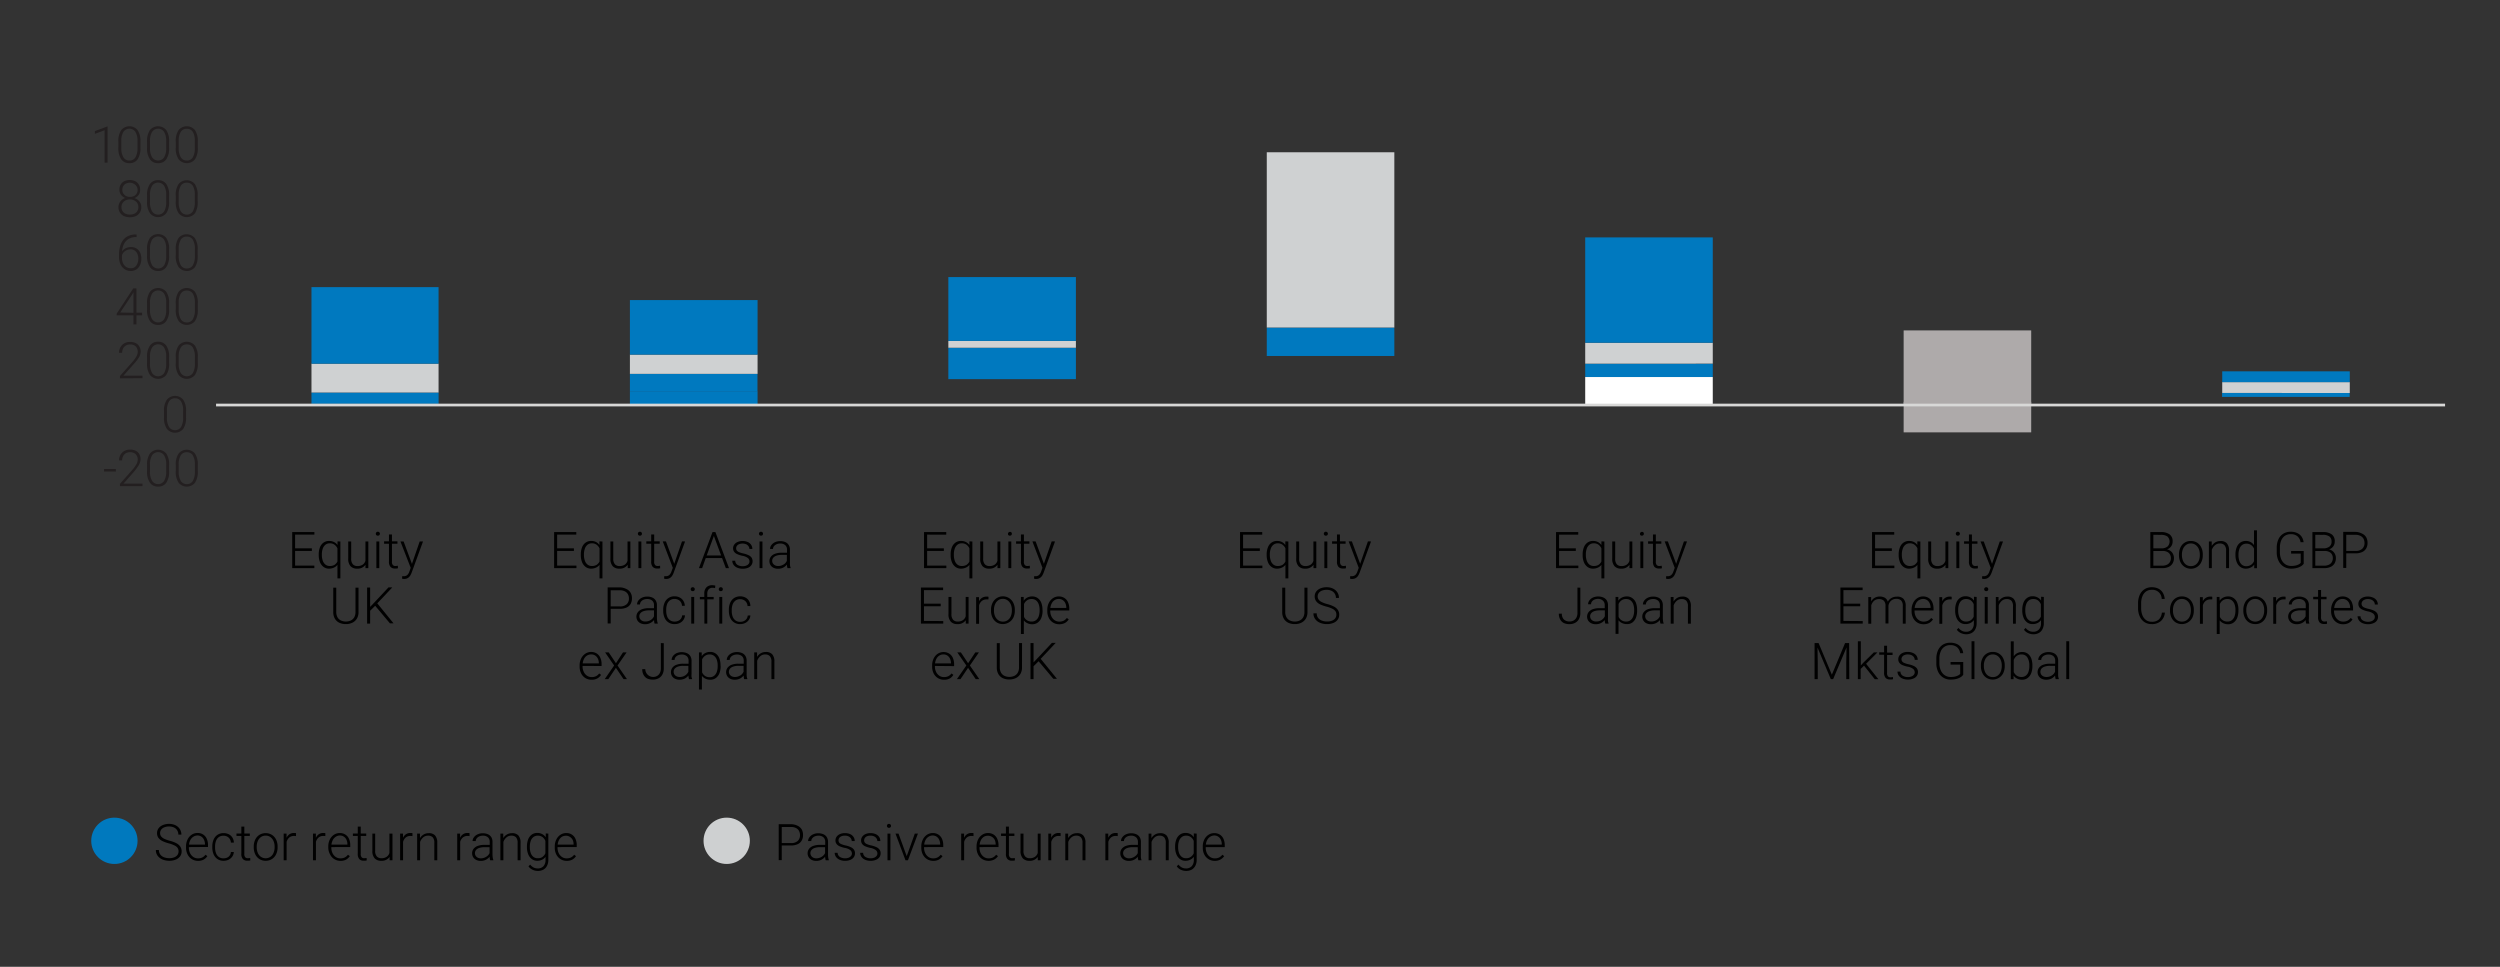 <svg xmlns="http://www.w3.org/2000/svg" id="Layer_1" data-name="Layer 1" viewBox="0 0 693 268"><rect x="0" y="0" width="693" height="268" fill="#333333" stroke="none"/><defs><style>.cls-1{fill:#231f20;}.cls-2{fill:#fff;}.cls-2,.cls-3,.cls-5,.cls-6{fill-rule:evenodd;}.cls-3{fill:#a5a4a4;}.cls-4,.cls-5{fill:#0079bf;}.cls-6{fill:#aeaaaa;}.cls-7{fill:#cfd1d2;}.cls-8{fill:none;stroke:#d8d8d7;stroke-linejoin:round;stroke-width:0.75px;}.cls-9{fill:#ced0d1;}.cls-10{fill:#0079be;}</style></defs><path class="cls-1" d="M29,45.1v-9l-2.7,1v-.76l3.39-1.27h.13v10Z"></path><path class="cls-1" d="M38.14,44.16a2.62,2.62,0,0,1-2.26,1.07,2.66,2.66,0,0,1-2.27-1.07,5.38,5.38,0,0,1-.8-3.22V39.27a5.34,5.34,0,0,1,.8-3.21,2.94,2.94,0,0,1,4.52,0,5.32,5.32,0,0,1,.8,3.21v1.67A5.36,5.36,0,0,1,38.14,44.16Zm-.59-7.58a2,2,0,0,0-3.36,0,4.84,4.84,0,0,0-.56,2.58V41a4.88,4.88,0,0,0,.57,2.59,1.89,1.89,0,0,0,1.68.91,1.84,1.84,0,0,0,1.67-.9,4.9,4.9,0,0,0,.56-2.6V39.16A4.75,4.75,0,0,0,37.55,36.58Z"></path><path class="cls-1" d="M46.09,44.16a2.6,2.6,0,0,1-2.26,1.07,2.64,2.64,0,0,1-2.26-1.07,5.3,5.3,0,0,1-.81-3.22V39.27a5.34,5.34,0,0,1,.8-3.21,2.95,2.95,0,0,1,4.53,0,5.33,5.33,0,0,1,.79,3.21v1.67A5.36,5.36,0,0,1,46.09,44.16Zm-.59-7.58a2,2,0,0,0-3.35,0,4.74,4.74,0,0,0-.57,2.58V41a4.78,4.78,0,0,0,.58,2.59,2,2,0,0,0,3.35,0,5,5,0,0,0,.56-2.6V39.16A4.74,4.74,0,0,0,45.5,36.58Z"></path><path class="cls-1" d="M54.05,44.16a2.93,2.93,0,0,1-4.53,0,5.31,5.31,0,0,1-.8-3.22V39.27a5.35,5.35,0,0,1,.79-3.21,2.95,2.95,0,0,1,4.53,0,5.33,5.33,0,0,1,.79,3.21v1.67A5.44,5.44,0,0,1,54.05,44.16Zm-.59-7.58a1.87,1.87,0,0,0-1.69-.88,1.85,1.85,0,0,0-1.67.88,4.75,4.75,0,0,0-.56,2.58V41a4.88,4.88,0,0,0,.57,2.59,1.87,1.87,0,0,0,1.68.91,1.84,1.84,0,0,0,1.67-.9A5,5,0,0,0,54,41V39.16A4.84,4.84,0,0,0,53.46,36.58Z"></path><path class="cls-1" d="M38.66,55.88a2.42,2.42,0,0,1,.51,1.52,2.65,2.65,0,0,1-.41,1.51,2.57,2.57,0,0,1-1.13,1,4.29,4.29,0,0,1-3.25,0,2.63,2.63,0,0,1-1.13-1,2.73,2.73,0,0,1-.41-1.51,2.48,2.48,0,0,1,.5-1.52,2.79,2.79,0,0,1,1.36-1,2.64,2.64,0,0,1-1.17-.9,2.34,2.34,0,0,1-.43-1.39,2.72,2.72,0,0,1,.37-1.45,2.42,2.42,0,0,1,1-.92,3.65,3.65,0,0,1,3,0,2.47,2.47,0,0,1,1,.92,2.72,2.72,0,0,1,.37,1.45A2.23,2.23,0,0,1,38.47,54a2.57,2.57,0,0,1-1.18.91A3,3,0,0,1,38.66,55.88Zm-1.43,3.36a1.88,1.88,0,0,0,.83-.72,2.24,2.24,0,0,0,0-2.22,2.14,2.14,0,0,0-.85-.75,2.65,2.65,0,0,0-1.2-.27,2.6,2.6,0,0,0-1.21.27,2,2,0,0,0-.83.74,2.05,2.05,0,0,0-.3,1.11,2.07,2.07,0,0,0,.3,1.13,1.84,1.84,0,0,0,.82.71,3,3,0,0,0,1.23.24A2.92,2.92,0,0,0,37.23,59.24Zm-3-5.57a1.8,1.8,0,0,0,.74.68,2.65,2.65,0,0,0,2.16,0,1.83,1.83,0,0,0,.75-.68,2,2,0,0,0,.27-1,1.92,1.92,0,0,0-.28-1,1.9,1.9,0,0,0-.75-.71A2.25,2.25,0,0,0,36,50.65a2.35,2.35,0,0,0-1.08.24,1.76,1.76,0,0,0-.74.69,2,2,0,0,0-.27,1.06A2,2,0,0,0,34.18,53.67Z"></path><path class="cls-1" d="M46.09,59.11a2.91,2.91,0,0,1-4.52,0,5.3,5.3,0,0,1-.81-3.22V54.21a5.29,5.29,0,0,1,.8-3.2,2.65,2.65,0,0,1,2.26-1.07A2.69,2.69,0,0,1,46.09,51a5.35,5.35,0,0,1,.79,3.21v1.67A5.42,5.42,0,0,1,46.09,59.11Zm-.59-7.59a2,2,0,0,0-3.35,0,4.78,4.78,0,0,0-.57,2.59V56a4.78,4.78,0,0,0,.58,2.59,2,2,0,0,0,3.35,0,5,5,0,0,0,.56-2.6V54.11A4.78,4.78,0,0,0,45.5,51.52Z"></path><path class="cls-1" d="M54.05,59.11a2.92,2.92,0,0,1-4.53,0,5.31,5.31,0,0,1-.8-3.22V54.21a5.29,5.29,0,0,1,.79-3.2A2.94,2.94,0,0,1,54,51a5.35,5.35,0,0,1,.79,3.21v1.67A5.49,5.49,0,0,1,54.05,59.11Zm-.59-7.59a1.87,1.87,0,0,0-1.69-.88,1.85,1.85,0,0,0-1.67.88,4.79,4.79,0,0,0-.56,2.59V56a4.88,4.88,0,0,0,.57,2.59,2,2,0,0,0,3.35,0A5,5,0,0,0,54,56V54.11A4.88,4.88,0,0,0,53.46,51.52Z"></path><path class="cls-1" d="M37.86,68.89a2.74,2.74,0,0,1,1,1.18,4,4,0,0,1,.32,1.65,4.18,4.18,0,0,1-.35,1.73,2.94,2.94,0,0,1-1,1.22,2.72,2.72,0,0,1-1.56.45,3,3,0,0,1-1.71-.49,3.24,3.24,0,0,1-1.13-1.32A4.35,4.35,0,0,1,33,71.46v-.87a7.76,7.76,0,0,1,.53-3,4.16,4.16,0,0,1,1.59-1.95A4.76,4.76,0,0,1,37.74,65h.12v.71h-.12a4.2,4.2,0,0,0-2,.47,3.34,3.34,0,0,0-1.33,1.38,5.06,5.06,0,0,0-.56,2.12,2.73,2.73,0,0,1,1-.88,3.21,3.21,0,0,1,1.42-.31A2.78,2.78,0,0,1,37.86,68.89Zm-.52,5.18a2.27,2.27,0,0,0,.74-1,3.49,3.49,0,0,0,.26-1.35,3.34,3.34,0,0,0-.25-1.32,2.13,2.13,0,0,0-.73-.94,2,2,0,0,0-1.2-.34,2.5,2.5,0,0,0-1,.21,2.55,2.55,0,0,0-.85.59,2.14,2.14,0,0,0-.5.84v.69A3.62,3.62,0,0,0,34.12,73a2.45,2.45,0,0,0,.86,1,2.29,2.29,0,0,0,1.23.35A1.9,1.9,0,0,0,37.34,74.07Z"></path><path class="cls-1" d="M46.09,74.05a2.63,2.63,0,0,1-2.26,1.07,2.66,2.66,0,0,1-2.26-1.07,5.32,5.32,0,0,1-.81-3.22V69.15a5.33,5.33,0,0,1,.8-3.2,2.95,2.95,0,0,1,4.53,0,5.29,5.29,0,0,1,.79,3.2v1.68A5.38,5.38,0,0,1,46.09,74.05Zm-.59-7.59a2,2,0,0,0-3.35,0,4.81,4.81,0,0,0-.57,2.59v1.87a4.82,4.82,0,0,0,.58,2.6,2,2,0,0,0,3.35,0,5,5,0,0,0,.56-2.6V69.05A4.81,4.81,0,0,0,45.5,66.46Z"></path><path class="cls-1" d="M54.05,74.05a2.93,2.93,0,0,1-4.53,0,5.33,5.33,0,0,1-.8-3.22V69.15a5.33,5.33,0,0,1,.79-3.2A2.95,2.95,0,0,1,54,66a5.29,5.29,0,0,1,.79,3.2v1.68A5.46,5.46,0,0,1,54.05,74.05Zm-.59-7.59a1.89,1.89,0,0,0-1.69-.88,1.87,1.87,0,0,0-1.67.88,4.81,4.81,0,0,0-.56,2.59v1.87a4.92,4.92,0,0,0,.57,2.6,1.86,1.86,0,0,0,1.68.9,1.84,1.84,0,0,0,1.67-.9,5,5,0,0,0,.56-2.6V69.05A4.91,4.91,0,0,0,53.46,66.46Z"></path><path class="cls-1" d="M39.39,87.41H37.83v2.52H37V87.41H32.34v-.47l4.6-7h.89v6.74h1.56ZM37,86.71V81l-.36.63-3.31,5Z"></path><path class="cls-1" d="M46.09,89a2.6,2.6,0,0,1-2.26,1.07A2.64,2.64,0,0,1,41.57,89a5.32,5.32,0,0,1-.81-3.22V84.1a5.34,5.34,0,0,1,.8-3.21,2.95,2.95,0,0,1,4.53,0,5.33,5.33,0,0,1,.79,3.21v1.67A5.36,5.36,0,0,1,46.09,89Zm-.59-7.58a2,2,0,0,0-3.35,0A4.74,4.74,0,0,0,41.58,84v1.88a4.78,4.78,0,0,0,.58,2.59,2,2,0,0,0,3.35,0,5,5,0,0,0,.56-2.6V84A4.74,4.74,0,0,0,45.5,81.41Z"></path><path class="cls-1" d="M54.05,89a2.93,2.93,0,0,1-4.53,0,5.33,5.33,0,0,1-.8-3.22V84.1a5.35,5.35,0,0,1,.79-3.21,2.95,2.95,0,0,1,4.53,0,5.33,5.33,0,0,1,.79,3.21v1.67A5.44,5.44,0,0,1,54.05,89Zm-.59-7.58a1.87,1.87,0,0,0-1.69-.88,1.85,1.85,0,0,0-1.67.88A4.75,4.75,0,0,0,49.54,84v1.88a4.88,4.88,0,0,0,.57,2.59,1.87,1.87,0,0,0,1.68.91,1.84,1.84,0,0,0,1.67-.9,5,5,0,0,0,.56-2.6V84A4.84,4.84,0,0,0,53.46,81.41Z"></path><path class="cls-1" d="M33.25,104.87v-.64l3.27-3.69a9.44,9.44,0,0,0,1.28-1.72,2.68,2.68,0,0,0,.38-1.3,2.2,2.2,0,0,0-.25-1.07,1.65,1.65,0,0,0-.71-.72,2.29,2.29,0,0,0-1.12-.25,2.38,2.38,0,0,0-1.19.29,2,2,0,0,0-.78.82,2.59,2.59,0,0,0-.27,1.2H33a3.14,3.14,0,0,1,.37-1.52,2.84,2.84,0,0,1,1.06-1.09,3.2,3.2,0,0,1,1.63-.4,3.5,3.5,0,0,1,1.54.32,2.23,2.23,0,0,1,1,.92A2.71,2.71,0,0,1,39,97.45a3.31,3.31,0,0,1-.52,1.68A13.44,13.44,0,0,1,37,101l-2.78,3.13H39.5v.7Z"></path><path class="cls-1" d="M46.09,103.94a2.91,2.91,0,0,1-4.52,0,5.3,5.3,0,0,1-.81-3.22V99a5.29,5.29,0,0,1,.8-3.2,2.65,2.65,0,0,1,2.26-1.07,2.69,2.69,0,0,1,2.27,1.06A5.35,5.35,0,0,1,46.88,99v1.67A5.42,5.42,0,0,1,46.09,103.94Zm-.59-7.59a2,2,0,0,0-3.35,0,4.78,4.78,0,0,0-.57,2.59v1.87a4.78,4.78,0,0,0,.58,2.59,2,2,0,0,0,3.35,0,5,5,0,0,0,.56-2.6V98.94A4.78,4.78,0,0,0,45.5,96.35Z"></path><path class="cls-1" d="M54.05,103.94a2.92,2.92,0,0,1-4.53,0,5.31,5.31,0,0,1-.8-3.22V99a5.29,5.29,0,0,1,.79-3.2,2.94,2.94,0,0,1,4.53,0A5.35,5.35,0,0,1,54.83,99v1.67A5.49,5.49,0,0,1,54.05,103.94Zm-.59-7.59a1.87,1.87,0,0,0-1.69-.88,1.85,1.85,0,0,0-1.67.88,4.79,4.79,0,0,0-.56,2.59v1.87a4.88,4.88,0,0,0,.57,2.59,2,2,0,0,0,3.35,0,5,5,0,0,0,.56-2.6V98.94A4.88,4.88,0,0,0,53.46,96.35Z"></path><path class="cls-1" d="M50.79,118.88a2.93,2.93,0,0,1-4.53,0,5.33,5.33,0,0,1-.8-3.22V114a5.33,5.33,0,0,1,.79-3.2,2.95,2.95,0,0,1,4.53,0,5.29,5.29,0,0,1,.79,3.2v1.68A5.46,5.46,0,0,1,50.79,118.88Zm-.59-7.59a1.89,1.89,0,0,0-1.69-.88,1.86,1.86,0,0,0-1.67.88,4.81,4.81,0,0,0-.56,2.59v1.87a4.92,4.92,0,0,0,.57,2.6,2,2,0,0,0,3.35,0,5,5,0,0,0,.56-2.6v-1.87A4.91,4.91,0,0,0,50.2,111.29Z"></path><path class="cls-1" d="M28.84,130.71V130h3.28v.7Z"></path><path class="cls-1" d="M33.25,134.76v-.64l3.27-3.69a9.8,9.8,0,0,0,1.28-1.72,2.71,2.71,0,0,0,.38-1.3,2.17,2.17,0,0,0-.25-1.07,1.65,1.65,0,0,0-.71-.72,2.53,2.53,0,0,0-2.31,0,2,2,0,0,0-.78.82,2.57,2.57,0,0,0-.27,1.19H33a3.1,3.1,0,0,1,.37-1.51,2.78,2.78,0,0,1,1.06-1.09,3.2,3.2,0,0,1,1.63-.4,3.5,3.5,0,0,1,1.54.31,2.29,2.29,0,0,1,1,.92,2.74,2.74,0,0,1,.36,1.43,3.35,3.35,0,0,1-.52,1.69A13.44,13.44,0,0,1,37,130.93l-2.78,3.13H39.5v.7Z"></path><path class="cls-1" d="M46.09,133.82a2.6,2.6,0,0,1-2.26,1.07,2.64,2.64,0,0,1-2.26-1.07,5.32,5.32,0,0,1-.81-3.22v-1.67a5.34,5.34,0,0,1,.8-3.21,2.95,2.95,0,0,1,4.53,0,5.33,5.33,0,0,1,.79,3.21v1.67A5.36,5.36,0,0,1,46.09,133.82Zm-.59-7.58a2,2,0,0,0-3.35,0,4.74,4.74,0,0,0-.57,2.58v1.88a4.78,4.78,0,0,0,.58,2.59,2,2,0,0,0,3.35,0,5,5,0,0,0,.56-2.6v-1.88A4.74,4.74,0,0,0,45.5,126.24Z"></path><path class="cls-1" d="M54.05,133.82a2.93,2.93,0,0,1-4.53,0,5.33,5.33,0,0,1-.8-3.22v-1.67a5.35,5.35,0,0,1,.79-3.21,2.95,2.95,0,0,1,4.53,0,5.33,5.33,0,0,1,.79,3.21v1.67A5.44,5.44,0,0,1,54.05,133.82Zm-.59-7.58a1.87,1.87,0,0,0-1.69-.88,1.85,1.85,0,0,0-1.67.88,4.75,4.75,0,0,0-.56,2.58v1.88a4.88,4.88,0,0,0,.57,2.59,1.87,1.87,0,0,0,1.68.91,1.84,1.84,0,0,0,1.67-.9,5,5,0,0,0,.56-2.6v-1.88A4.84,4.84,0,0,0,53.46,126.24Z"></path><polygon class="cls-2" points="439.42 104.51 474.78 104.51 474.78 112.27 439.42 112.27 439.42 104.51 439.42 104.51"></polygon><polygon class="cls-3" points="527.69 111.39 563.05 111.39 563.05 112.27 527.69 112.27 527.69 111.39 527.69 111.39"></polygon><path class="cls-4" d="M86.34,111.93h35.23v.34H86.34v-.34Zm88.27-3.5H210v3.84H174.61v-3.84Z"></path><polygon class="cls-5" points="86.34 108.81 121.58 108.81 121.58 111.93 86.34 111.93 86.34 108.81 86.34 108.81"></polygon><polygon class="cls-5" points="174.61 103.64 209.97 103.64 209.97 108.43 174.61 108.43 174.61 103.64 174.61 103.64"></polygon><polygon class="cls-5" points="262.88 96.39 298.24 96.39 298.24 105.1 262.88 105.1 262.88 96.39 262.88 96.39"></polygon><polygon class="cls-5" points="351.15 90.8 386.51 90.8 386.51 98.68 351.15 98.68 351.15 90.8 351.15 90.8"></polygon><polygon class="cls-5" points="439.42 100.81 474.78 100.81 474.78 104.51 439.42 104.51 439.42 100.81 439.42 100.81"></polygon><polygon class="cls-5" points="615.96 108.89 651.32 108.89 651.32 110.02 615.96 110.02 615.96 108.89 615.96 108.89"></polygon><polygon class="cls-6" points="527.69 91.59 563.05 91.59 563.05 119.85 527.69 119.85 527.69 91.59 527.69 91.59"></polygon><path class="cls-7" d="M86.34,100.81h35.23v8H86.34v-8Zm88.27-2.51H210v5.34H174.61V98.3Zm88.27-3.79h35.36v1.88H262.88V94.51Zm88.27-52.3h35.36V90.8H351.15V42.21ZM439.42,95h35.36v5.8H439.42V95ZM616,105.93h35.36v3H616v-3Z"></path><path class="cls-4" d="M86.34,79.59h35.23v21.22H86.34V79.59Zm88.27,3.59H210V98.3H174.61V83.18Zm88.27-6.38h35.36V94.51H262.88V76.8Zm176.54-11h35.36V95H439.42V65.75ZM616,102.93h35.36v3H616v-3Z"></path><line class="cls-8" x1="59.89" y1="112.27" x2="677.77" y2="112.27"></line><path d="M221.08,228.89a2.68,2.68,0,0,1,1.14,1,3.11,3.11,0,0,1,.38,1.56,3,3,0,0,1-.38,1.57,2.43,2.43,0,0,1-1.13,1,4.44,4.44,0,0,1-1.84.35H216.7v4.05h-.84v-9.95h3.39A4.06,4.06,0,0,1,221.08,228.89Zm.06,4.21a2.12,2.12,0,0,0,.62-1.6,2.56,2.56,0,0,0-.26-1.15,1.94,1.94,0,0,0-.84-.81,3,3,0,0,0-1.41-.3H216.7v4.46h2.55A2.61,2.61,0,0,0,221.14,233.1Z"></path><path d="M229.59,237.73a2.63,2.63,0,0,0,.17.65v.09h-.87a3.47,3.47,0,0,1-.17-1,2.88,2.88,0,0,1-1,.84,3.14,3.14,0,0,1-1.46.33,2.77,2.77,0,0,1-1.25-.27,2,2,0,0,1-.84-.75,2,2,0,0,1-.3-1.08,2,2,0,0,1,.41-1.25,2.56,2.56,0,0,1,1.17-.81,5.14,5.14,0,0,1,1.79-.28h1.51v-.84a1.61,1.61,0,0,0-.49-1.25,2,2,0,0,0-1.41-.46,2.58,2.58,0,0,0-1,.2,1.81,1.81,0,0,0-.71.55,1.23,1.23,0,0,0-.25.75H224a1.77,1.77,0,0,1,.37-1.05,2.49,2.49,0,0,1,1-.81,3.29,3.29,0,0,1,1.46-.31,3.48,3.48,0,0,1,1.41.27,2.09,2.09,0,0,1,.95.81,2.49,2.49,0,0,1,.34,1.32v3.58A5.51,5.51,0,0,0,229.59,237.73Zm-1.79-.25a2.3,2.3,0,0,0,.91-1v-1.64h-1.4a4.65,4.65,0,0,0-1.43.2,1.93,1.93,0,0,0-.91.57,1.28,1.28,0,0,0-.32.88,1.4,1.4,0,0,0,.2.73,1.47,1.47,0,0,0,.58.52,1.9,1.9,0,0,0,.88.19A2.72,2.72,0,0,0,227.8,237.48Z"></path><path d="M232.74,234.59a2.14,2.14,0,0,1-.85-.65,1.6,1.6,0,0,1-.3-1,1.73,1.73,0,0,1,.32-1,2.19,2.19,0,0,1,.92-.73,3.25,3.25,0,0,1,1.37-.27,3.49,3.49,0,0,1,1.46.28,2.16,2.16,0,0,1,.94.79,2,2,0,0,1,.33,1.14h-.83a1.33,1.33,0,0,0-.22-.74,1.6,1.6,0,0,0-.66-.56,2.32,2.32,0,0,0-1-.21,2.47,2.47,0,0,0-1,.18,1.31,1.31,0,0,0-.59.48,1.08,1.08,0,0,0-.19.62,1.11,1.11,0,0,0,.15.6,1.27,1.27,0,0,0,.58.45,5.9,5.9,0,0,0,1.24.39,6.51,6.51,0,0,1,1.48.5,2.11,2.11,0,0,1,.84.69,1.74,1.74,0,0,1,.27,1,1.8,1.8,0,0,1-.34,1.08,2.15,2.15,0,0,1-.95.73,3.76,3.76,0,0,1-1.43.26,3.53,3.53,0,0,1-1.56-.31,2.33,2.33,0,0,1-1-.81,1.91,1.91,0,0,1-.34-1.1h.81a1.37,1.37,0,0,0,.66,1.16,2.74,2.74,0,0,0,1.43.36,2.67,2.67,0,0,0,1-.18,1.67,1.67,0,0,0,.65-.49,1.07,1.07,0,0,0,.22-.66,1.24,1.24,0,0,0-.42-.92,3.4,3.4,0,0,0-1.56-.63A7.41,7.41,0,0,1,232.74,234.59Z"></path><path d="M239.83,234.59a2.21,2.21,0,0,1-.85-.65,1.66,1.66,0,0,1-.29-1,1.73,1.73,0,0,1,.32-1,2.16,2.16,0,0,1,.91-.73,3.28,3.28,0,0,1,1.37-.27,3.46,3.46,0,0,1,1.46.28,2.19,2.19,0,0,1,.95.79,2,2,0,0,1,.33,1.14h-.83a1.34,1.34,0,0,0-.23-.74,1.63,1.63,0,0,0-.65-.56,2.37,2.37,0,0,0-1-.21,2.5,2.5,0,0,0-1,.18,1.36,1.36,0,0,0-.59.48,1.16,1.16,0,0,0-.19.62,1,1,0,0,0,.16.6,1.22,1.22,0,0,0,.58.45,5.9,5.9,0,0,0,1.24.39,6.68,6.68,0,0,1,1.48.5,2.15,2.15,0,0,1,.83.69,1.67,1.67,0,0,1,.28,1,1.8,1.8,0,0,1-.34,1.08,2.18,2.18,0,0,1-1,.73,3.72,3.72,0,0,1-1.43.26,3.59,3.59,0,0,1-1.56-.31,2.33,2.33,0,0,1-1-.81,2,2,0,0,1-.34-1.1h.82a1.34,1.34,0,0,0,.65,1.16,2.76,2.76,0,0,0,1.43.36,2.64,2.64,0,0,0,1-.18,1.63,1.63,0,0,0,.66-.49,1.14,1.14,0,0,0,.22-.66,1.21,1.21,0,0,0-.43-.92,3.4,3.4,0,0,0-1.55-.63A7.54,7.54,0,0,1,239.83,234.59Z"></path><path d="M246.83,228.54a.52.52,0,0,1,.16.4.49.49,0,0,1-.16.38.57.57,0,0,1-.41.16.58.58,0,0,1-.41-.16.52.52,0,0,1-.15-.38.55.55,0,0,1,.15-.4.54.54,0,0,1,.41-.16A.53.53,0,0,1,246.83,228.54Zm-.82,9.93v-7.39h.81v7.39Z"></path><path d="M254.45,231.08l-2.77,7.39H251l-2.77-7.39h.84l2.27,6.26,2.24-6.26Z"></path><path d="M256.15,234.82V235a3.36,3.36,0,0,0,.33,1.49,2.64,2.64,0,0,0,.89,1.06,2.27,2.27,0,0,0,1.31.39,2.66,2.66,0,0,0,1.17-.24,2.51,2.51,0,0,0,.9-.77l.52.39a2.92,2.92,0,0,1-1,.95,3.17,3.17,0,0,1-1.57.36,3.23,3.23,0,0,1-1.71-.47,3.27,3.27,0,0,1-1.18-1.29,4.06,4.06,0,0,1-.43-1.87v-.3a4.28,4.28,0,0,1,.44-2,3.33,3.33,0,0,1,1.16-1.32,2.88,2.88,0,0,1,1.58-.46,2.78,2.78,0,0,1,1.57.43,2.7,2.7,0,0,1,1,1.2,4.2,4.2,0,0,1,.34,1.75v.5Zm1.24-2.88a2.43,2.43,0,0,0-.81.87,3.4,3.4,0,0,0-.39,1.31h4.42V234a3.09,3.09,0,0,0-.25-1.19,2.08,2.08,0,0,0-.72-.88,1.91,1.91,0,0,0-1.13-.33A2.16,2.16,0,0,0,257.39,231.94Z"></path><path d="M269.85,231.77a2.84,2.84,0,0,0-.54-.05,2,2,0,0,0-1.32.44,2.36,2.36,0,0,0-.73,1.21v5.1h-.82v-7.39h.8l0,1.16a2.36,2.36,0,0,1,.83-1,2.2,2.2,0,0,1,1.24-.34l.3,0,.25.06Z"></path><path d="M271.52,234.82V235a3.49,3.49,0,0,0,.32,1.49,2.75,2.75,0,0,0,.9,1.06,2.27,2.27,0,0,0,1.31.39,2.72,2.72,0,0,0,1.17-.24,2.51,2.51,0,0,0,.9-.77l.52.39a3.1,3.1,0,0,1-1.05.95,3.46,3.46,0,0,1-3.28-.11,3.2,3.2,0,0,1-1.18-1.29,3.94,3.94,0,0,1-.43-1.87v-.3a4.41,4.41,0,0,1,.43-2,3.28,3.28,0,0,1,1.17-1.32,2.85,2.85,0,0,1,1.57-.46,2.81,2.81,0,0,1,1.58.43,2.77,2.77,0,0,1,1,1.2,4.37,4.37,0,0,1,.34,1.75v.5Zm1.24-2.88a2.43,2.43,0,0,0-.81.87,3.4,3.4,0,0,0-.39,1.31H276V234a3.09,3.09,0,0,0-.26-1.19A2.06,2.06,0,0,0,275,232a1.94,1.94,0,0,0-1.14-.33A2.1,2.1,0,0,0,272.76,231.94Z"></path><path d="M281.33,238.5a2,2,0,0,1-.39.08l-.48,0a1.55,1.55,0,0,1-1.19-.45,2.07,2.07,0,0,1-.43-1.49v-4.92h-1.35v-.67h1.35v-1.91h.83v1.91h1.52v.67h-1.52v4.92a1.31,1.31,0,0,0,.26,1,.91.91,0,0,0,.7.26,4.09,4.09,0,0,0,.67-.07Z"></path><path d="M288.46,231.08v7.39h-.79l0-.93a2.64,2.64,0,0,1-2.35,1.07,2.4,2.4,0,0,1-1.79-.67,3,3,0,0,1-.64-2.13v-4.73h.82v4.74a2.24,2.24,0,0,0,.47,1.59,1.61,1.61,0,0,0,1.24.49,2.45,2.45,0,0,0,1.48-.4,2,2,0,0,0,.76-1.07v-5.35Z"></path><path d="M294,231.77a2.84,2.84,0,0,0-.54-.05,2,2,0,0,0-1.32.44,2.36,2.36,0,0,0-.73,1.21v5.1h-.82v-7.39h.8l0,1.16a2.36,2.36,0,0,1,.83-1,2.21,2.21,0,0,1,1.25-.34l.3,0,.24.06Z"></path><path d="M300.28,231.59a2.92,2.92,0,0,1,.61,2.06v4.82h-.82v-4.82a2.17,2.17,0,0,0-.45-1.55,1.73,1.73,0,0,0-1.29-.46,2,2,0,0,0-1.37.51,3,3,0,0,0-.84,1.24v5.08h-.82v-7.39h.79l0,1.25a2.77,2.77,0,0,1,1-1,2.63,2.63,0,0,1,1.39-.37A2.24,2.24,0,0,1,300.28,231.59Z"></path><path d="M309.83,231.77a2.87,2.87,0,0,0-.55-.05,2,2,0,0,0-1.32.44,2.43,2.43,0,0,0-.73,1.21v5.1h-.82v-7.39h.8l0,1.16a2.44,2.44,0,0,1,.83-1,2.23,2.23,0,0,1,1.25-.34l.3,0,.25.06Z"></path><path d="M316.27,237.73a2.28,2.28,0,0,0,.16.65v.09h-.87a3.83,3.83,0,0,1-.17-1,2.8,2.8,0,0,1-1,.84,3.11,3.11,0,0,1-1.46.33,2.77,2.77,0,0,1-1.25-.27,2,2,0,0,1-.84-.75,2.08,2.08,0,0,1-.29-1.08,2,2,0,0,1,.4-1.25,2.56,2.56,0,0,1,1.17-.81,5.16,5.16,0,0,1,1.8-.28h1.51v-.84a1.61,1.61,0,0,0-.5-1.25,2,2,0,0,0-1.41-.46,2.61,2.61,0,0,0-1,.2,1.88,1.88,0,0,0-.71.55,1.23,1.23,0,0,0-.25.75h-.82a1.76,1.76,0,0,1,.36-1.05,2.49,2.49,0,0,1,1-.81,3.29,3.29,0,0,1,1.46-.31,3.41,3.41,0,0,1,1.41.27,2.09,2.09,0,0,1,.95.81,2.4,2.4,0,0,1,.34,1.32v3.58A5.52,5.52,0,0,0,316.27,237.73Zm-1.8-.25a2.32,2.32,0,0,0,.92-1v-1.64H314a4.68,4.68,0,0,0-1.44.2,2,2,0,0,0-.91.57,1.37,1.37,0,0,0-.11,1.61,1.4,1.4,0,0,0,.58.52,1.86,1.86,0,0,0,.87.19A2.7,2.7,0,0,0,314.47,237.48Z"></path><path d="M323.37,231.59a3,3,0,0,1,.6,2.06v4.82h-.82v-4.82a2.23,2.23,0,0,0-.44-1.55,1.76,1.76,0,0,0-1.3-.46,2,2,0,0,0-1.37.51,3,3,0,0,0-.83,1.24v5.08h-.82v-7.39h.78l0,1.25a2.93,2.93,0,0,1,1-1,2.66,2.66,0,0,1,1.4-.37A2.26,2.26,0,0,1,323.37,231.59Z"></path><path d="M331.72,231.08v7.26a3.43,3.43,0,0,1-.37,1.65,2.59,2.59,0,0,1-1,1.07,3.28,3.28,0,0,1-1.57.36,3.38,3.38,0,0,1-1.44-.32,2.84,2.84,0,0,1-1.14-.94l.46-.5a3,3,0,0,0,.95.81,2.49,2.49,0,0,0,1.12.26,2.1,2.1,0,0,0,1.62-.62,2.46,2.46,0,0,0,.58-1.74v-.86a2.67,2.67,0,0,1-1,.81,3,3,0,0,1-1.34.29,2.44,2.44,0,0,1-1.5-.48,3,3,0,0,1-1-1.33,5.18,5.18,0,0,1-.35-2v-.14a5.3,5.3,0,0,1,.35-2,2.86,2.86,0,0,1,1-1.31,2.54,2.54,0,0,1,1.53-.46,2.77,2.77,0,0,1,1.35.31,2.61,2.61,0,0,1,.95.89l0-1.06Zm-1.64,6.45a2.32,2.32,0,0,0,.82-1v-3.42a2.42,2.42,0,0,0-.78-1.05,2.11,2.11,0,0,0-1.35-.41,1.82,1.82,0,0,0-1.21.4,2.3,2.3,0,0,0-.74,1.08,4.77,4.77,0,0,0-.24,1.58v.14a4.75,4.75,0,0,0,.24,1.57,2.36,2.36,0,0,0,.73,1.08,1.82,1.82,0,0,0,1.21.4A2.21,2.21,0,0,0,330.08,237.53Z"></path><path d="M334.23,234.82V235a3.35,3.35,0,0,0,.32,1.49,2.64,2.64,0,0,0,.89,1.06,2.3,2.3,0,0,0,1.32.39,2.72,2.72,0,0,0,1.17-.24,2.69,2.69,0,0,0,.9-.77l.52.39a3.1,3.1,0,0,1-1.05.95,3.21,3.21,0,0,1-1.58.36,3.17,3.17,0,0,1-1.7-.47,3.23,3.23,0,0,1-1.19-1.29,4.05,4.05,0,0,1-.42-1.87v-.3a4.28,4.28,0,0,1,.43-2A3.33,3.33,0,0,1,335,231.4a2.88,2.88,0,0,1,1.58-.46,2.81,2.81,0,0,1,1.58.43,2.68,2.68,0,0,1,1,1.2,4.2,4.2,0,0,1,.34,1.75v.5Zm1.24-2.88a2.43,2.43,0,0,0-.81.87,3.59,3.59,0,0,0-.4,1.31h4.42V234a2.91,2.91,0,0,0-.25-1.19,2,2,0,0,0-.72-.88,1.91,1.91,0,0,0-1.13-.33A2.1,2.1,0,0,0,335.47,231.94Z"></path><path d="M45,233.13a3.06,3.06,0,0,1-1.09-.89,2.16,2.16,0,0,1-.38-1.29,2.25,2.25,0,0,1,.42-1.34,2.75,2.75,0,0,1,1.19-.9,4.3,4.3,0,0,1,1.73-.33,4,4,0,0,1,1.8.39,3,3,0,0,1,1.19,1.07,2.85,2.85,0,0,1,.42,1.52h-.84a2.2,2.2,0,0,0-.31-1.17,2.07,2.07,0,0,0-.88-.8,3.12,3.12,0,0,0-1.38-.29,3.3,3.3,0,0,0-1.36.25,1.92,1.92,0,0,0-.85.66,1.56,1.56,0,0,0-.28.92,1.51,1.51,0,0,0,.25.87,2.46,2.46,0,0,0,.83.68,8.43,8.43,0,0,0,1.58.57,8.75,8.75,0,0,1,1.83.68,3,3,0,0,1,1.1.94,2.35,2.35,0,0,1,.38,1.34,2.19,2.19,0,0,1-.44,1.38,2.74,2.74,0,0,1-1.21.9,4.69,4.69,0,0,1-1.77.32,5.17,5.17,0,0,1-1.8-.32,3.31,3.31,0,0,1-1.38-1,2.59,2.59,0,0,1-.54-1.67h.84a2,2,0,0,0,.42,1.3,2.28,2.28,0,0,0,1.07.74,4.18,4.18,0,0,0,1.39.23,3.74,3.74,0,0,0,1.35-.23,2.17,2.17,0,0,0,.91-.66,1.81,1.81,0,0,0,.06-1.93,2.14,2.14,0,0,0-.84-.69,7.89,7.89,0,0,0-1.63-.6A9.61,9.61,0,0,1,45,233.13Z"></path><path d="M52.36,234.82V235a3.49,3.49,0,0,0,.32,1.49,2.75,2.75,0,0,0,.9,1.06,2.27,2.27,0,0,0,1.31.39,2.72,2.72,0,0,0,1.17-.24,2.51,2.51,0,0,0,.9-.77l.52.39a3,3,0,0,1-1,.95,3.17,3.17,0,0,1-1.57.36A3.18,3.18,0,0,1,52,236.85a4.06,4.06,0,0,1-.43-1.87v-.3a4.28,4.28,0,0,1,.44-2,3.26,3.26,0,0,1,1.16-1.32,2.85,2.85,0,0,1,1.57-.46,2.79,2.79,0,0,1,1.58.43,2.7,2.7,0,0,1,1,1.2,4.2,4.2,0,0,1,.34,1.75v.5Zm1.24-2.88a2.43,2.43,0,0,0-.81.87,3.4,3.4,0,0,0-.39,1.31h4.42V234a2.92,2.92,0,0,0-.26-1.19,2.06,2.06,0,0,0-.71-.88,1.92,1.92,0,0,0-1.14-.33A2.1,2.1,0,0,0,53.6,231.94Z"></path><path d="M64.81,236.18a2.31,2.31,0,0,1-.42,1.25,2.66,2.66,0,0,1-1,.87,3.25,3.25,0,0,1-1.39.31,3,3,0,0,1-1.72-.48,3,3,0,0,1-1.07-1.32,4.75,4.75,0,0,1-.36-1.89v-.29a4.75,4.75,0,0,1,.36-1.89,3,3,0,0,1,1.07-1.32,3,3,0,0,1,1.71-.48,3.17,3.17,0,0,1,1.43.32,2.49,2.49,0,0,1,1,.92,2.76,2.76,0,0,1,.41,1.38H64a2,2,0,0,0-.31-1,1.84,1.84,0,0,0-.74-.67,2.18,2.18,0,0,0-1-.23,2.09,2.09,0,0,0-1.32.4,2.29,2.29,0,0,0-.77,1.09,4.45,4.45,0,0,0-.24,1.5v.29a4.41,4.41,0,0,0,.24,1.5,2.29,2.29,0,0,0,.76,1.08,2.1,2.1,0,0,0,1.34.41,2.5,2.5,0,0,0,1-.2A1.76,1.76,0,0,0,64,236.18Z"></path><path d="M69.39,238.5a2,2,0,0,1-.39.08l-.48,0a1.55,1.55,0,0,1-1.19-.45,2.07,2.07,0,0,1-.43-1.49v-4.92H65.55v-.67H66.9v-1.91h.83v1.91h1.52v.67H67.73v4.92a1.36,1.36,0,0,0,.26,1,.91.91,0,0,0,.7.26,4,4,0,0,0,.67-.07Z"></path><path d="M70.75,232.74a3.24,3.24,0,0,1,1.16-1.32,3.36,3.36,0,0,1,3.46,0,3.26,3.26,0,0,1,1.17,1.32,4.43,4.43,0,0,1,.41,1.92v.22a4.37,4.37,0,0,1-.41,1.92,3.21,3.21,0,0,1-1.16,1.33,3.12,3.12,0,0,1-1.73.48,3.16,3.16,0,0,1-1.74-.48,3.21,3.21,0,0,1-1.16-1.33,4.37,4.37,0,0,1-.41-1.92v-.22A4.43,4.43,0,0,1,70.75,232.74Zm.7,3.66a2.56,2.56,0,0,0,.86,1.1,2.38,2.38,0,0,0,2.67,0,2.47,2.47,0,0,0,.85-1.1,3.78,3.78,0,0,0,.29-1.52v-.22a3.72,3.72,0,0,0-.29-1.5,2.65,2.65,0,0,0-.86-1.11,2.15,2.15,0,0,0-1.33-.41,2.18,2.18,0,0,0-1.34.41,2.71,2.71,0,0,0-.85,1.11,3.89,3.89,0,0,0-.29,1.5v.22A4,4,0,0,0,71.45,236.4Z"></path><path d="M82.05,231.77a2.87,2.87,0,0,0-.55-.05,2,2,0,0,0-1.31.44,2.44,2.44,0,0,0-.74,1.21v5.1h-.82v-7.39h.8l0,1.16a2.52,2.52,0,0,1,.83-1,2.23,2.23,0,0,1,1.25-.34l.3,0,.25.06Z"></path><path d="M90.18,231.77a2.87,2.87,0,0,0-.55-.05,2,2,0,0,0-1.32.44,2.43,2.43,0,0,0-.73,1.21v5.1h-.82v-7.39h.8l0,1.16a2.44,2.44,0,0,1,.83-1,2.23,2.23,0,0,1,1.25-.34l.3,0,.25.06Z"></path><path d="M91.85,234.82V235a3.49,3.49,0,0,0,.32,1.49,2.64,2.64,0,0,0,.89,1.06,2.3,2.3,0,0,0,1.32.39,2.72,2.72,0,0,0,1.17-.24,2.69,2.69,0,0,0,.9-.77l.52.39a3.1,3.1,0,0,1-1,.95,3.21,3.21,0,0,1-1.58.36,3.17,3.17,0,0,1-1.7-.47,3.13,3.13,0,0,1-1.18-1.29A3.94,3.94,0,0,1,91,235v-.3a4.28,4.28,0,0,1,.43-2,3.33,3.33,0,0,1,1.16-1.32,2.88,2.88,0,0,1,1.58-.46,2.81,2.81,0,0,1,1.58.43,2.68,2.68,0,0,1,1,1.2,4.2,4.2,0,0,1,.34,1.75v.5Zm1.24-2.88a2.43,2.43,0,0,0-.81.87,3.59,3.59,0,0,0-.4,1.31H96.3V234a2.91,2.91,0,0,0-.25-1.19,2,2,0,0,0-.72-.88,1.91,1.91,0,0,0-1.13-.33A2.1,2.1,0,0,0,93.09,231.94Z"></path><path d="M101.66,238.5a2.39,2.39,0,0,1-.39.08,3.91,3.91,0,0,1-.49,0,1.55,1.55,0,0,1-1.19-.45,2.12,2.12,0,0,1-.42-1.49v-4.92H97.82v-.67h1.35v-1.91H100v1.91h1.52v.67H100v4.92a1.37,1.37,0,0,0,.25,1,.92.92,0,0,0,.7.26,3.89,3.89,0,0,0,.67-.07Z"></path><path d="M108.79,231.08v7.39H108l0-.93a2.65,2.65,0,0,1-2.35,1.07,2.38,2.38,0,0,1-1.79-.67,3,3,0,0,1-.64-2.13v-4.73H104v4.74a2.24,2.24,0,0,0,.46,1.59,1.64,1.64,0,0,0,1.24.49,2.48,2.48,0,0,0,1.49-.4,2,2,0,0,0,.76-1.07v-5.35Z"></path><path d="M114.33,231.77a2.87,2.87,0,0,0-.55-.05,2,2,0,0,0-1.32.44,2.43,2.43,0,0,0-.73,1.21v5.1h-.82v-7.39h.8l0,1.16a2.52,2.52,0,0,1,.83-1,2.23,2.23,0,0,1,1.25-.34l.3,0,.25.06Z"></path><path d="M120.61,231.59a3,3,0,0,1,.6,2.06v4.82h-.82v-4.82a2.18,2.18,0,0,0-.44-1.55,1.76,1.76,0,0,0-1.3-.46,2,2,0,0,0-1.37.51,3.05,3.05,0,0,0-.83,1.24v5.08h-.82v-7.39h.79l0,1.25a2.93,2.93,0,0,1,1-1,2.66,2.66,0,0,1,1.4-.37A2.25,2.25,0,0,1,120.61,231.59Z"></path><path d="M130.16,231.77a2.94,2.94,0,0,0-.55-.05,2,2,0,0,0-1.32.44,2.36,2.36,0,0,0-.73,1.21v5.1h-.82v-7.39h.8l0,1.16a2.36,2.36,0,0,1,.83-1,2.21,2.21,0,0,1,1.25-.34l.3,0,.24.06Z"></path><path d="M136.59,237.73a2.63,2.63,0,0,0,.17.65v.09h-.88a3.89,3.89,0,0,1-.16-1,3,3,0,0,1-1,.84,3.14,3.14,0,0,1-1.46.33,2.77,2.77,0,0,1-1.25-.27,2,2,0,0,1-.84-.75,2,2,0,0,1-.3-1.08,2,2,0,0,1,.41-1.25,2.56,2.56,0,0,1,1.17-.81,5.1,5.1,0,0,1,1.79-.28h1.51v-.84a1.61,1.61,0,0,0-.49-1.25,2,2,0,0,0-1.41-.46,2.54,2.54,0,0,0-1,.2,1.81,1.81,0,0,0-.71.55,1.24,1.24,0,0,0-.26.75H131a1.7,1.7,0,0,1,.37-1.05,2.49,2.49,0,0,1,1-.81,3.29,3.29,0,0,1,1.46-.31,3.48,3.48,0,0,1,1.41.27,2.15,2.15,0,0,1,.95.81,2.49,2.49,0,0,1,.33,1.32v3.58A5.52,5.52,0,0,0,136.59,237.73Zm-1.79-.25a2.3,2.3,0,0,0,.91-1v-1.64h-1.4a4.65,4.65,0,0,0-1.43.2,2,2,0,0,0-.92.57,1.42,1.42,0,0,0-.11,1.61,1.47,1.47,0,0,0,.58.52,1.87,1.87,0,0,0,.88.19A2.72,2.72,0,0,0,134.8,237.48Z"></path><path d="M143.7,231.59a3,3,0,0,1,.6,2.06v4.82h-.82v-4.82a2.23,2.23,0,0,0-.44-1.55,1.76,1.76,0,0,0-1.3-.46,2,2,0,0,0-1.37.51,2.87,2.87,0,0,0-.83,1.24v5.08h-.83v-7.39h.79l0,1.25a2.77,2.77,0,0,1,1-1,2.63,2.63,0,0,1,1.39-.37A2.27,2.27,0,0,1,143.7,231.59Z"></path><path d="M152,231.08v7.26a3.55,3.55,0,0,1-.36,1.65,2.55,2.55,0,0,1-1,1.07,3.24,3.24,0,0,1-1.56.36,3.35,3.35,0,0,1-1.44-.32,2.84,2.84,0,0,1-1.14-.94l.46-.5a3,3,0,0,0,.95.81,2.46,2.46,0,0,0,1.12.26,2.1,2.1,0,0,0,1.62-.62,2.5,2.5,0,0,0,.57-1.74v-.86a2.56,2.56,0,0,1-.95.81,3,3,0,0,1-1.34.29,2.45,2.45,0,0,1-1.51-.48,3,3,0,0,1-1-1.33,5.18,5.18,0,0,1-.35-2v-.14a5.51,5.51,0,0,1,.34-2,3,3,0,0,1,1-1.31,2.51,2.51,0,0,1,1.52-.46,2.75,2.75,0,0,1,1.35.31,2.63,2.63,0,0,1,1,.89l0-1.06Zm-1.63,6.45a2.37,2.37,0,0,0,.81-1v-3.42a2.48,2.48,0,0,0-.77-1.05,2.15,2.15,0,0,0-1.35-.41,1.87,1.87,0,0,0-1.22.4,2.28,2.28,0,0,0-.73,1.08,4.77,4.77,0,0,0-.24,1.58v.14a4.75,4.75,0,0,0,.24,1.57,2.34,2.34,0,0,0,.72,1.08,1.84,1.84,0,0,0,1.21.4A2.22,2.22,0,0,0,150.41,237.53Z"></path><path d="M154.55,234.82V235a3.49,3.49,0,0,0,.32,1.49,2.75,2.75,0,0,0,.9,1.06,2.27,2.27,0,0,0,1.31.39,2.69,2.69,0,0,0,1.17-.24,2.51,2.51,0,0,0,.9-.77l.52.39a2.92,2.92,0,0,1-1,.95,3.17,3.17,0,0,1-1.57.36,3.21,3.21,0,0,1-1.71-.47,3.27,3.27,0,0,1-1.18-1.29,4.06,4.06,0,0,1-.43-1.87v-.3a4.28,4.28,0,0,1,.44-2,3.26,3.26,0,0,1,1.16-1.32,2.88,2.88,0,0,1,1.58-.46,2.78,2.78,0,0,1,1.57.43,2.7,2.7,0,0,1,1,1.2,4.2,4.2,0,0,1,.34,1.75v.5Zm1.24-2.88a2.43,2.43,0,0,0-.81.87,3.4,3.4,0,0,0-.39,1.31H159V234a2.92,2.92,0,0,0-.26-1.19A2.06,2.06,0,0,0,158,232a1.91,1.91,0,0,0-1.13-.33A2.13,2.13,0,0,0,155.79,231.94Z"></path><circle class="cls-9" cx="201.44" cy="233.07" r="6.42"></circle><circle class="cls-10" cx="31.71" cy="233.07" r="6.42"></circle><path d="M87.14,156.78v.71H81v-10h6.15v.71H81.8V152h4.65v.72H81.8v4.06Z"></path><path d="M94.35,150.09v10.24h-.81v-3.76a2.59,2.59,0,0,1-1,.78,3.1,3.1,0,0,1-1.33.28,2.46,2.46,0,0,1-1.52-.48,3,3,0,0,1-1-1.33,5.34,5.34,0,0,1-.34-1.95v-.15a5.45,5.45,0,0,1,.34-2,2.84,2.84,0,0,1,1-1.31,2.55,2.55,0,0,1,1.54-.46,2.86,2.86,0,0,1,1.33.29,2.63,2.63,0,0,1,1,.84l0-1Zm-1.64,6.5a2.45,2.45,0,0,0,.83-.94V152a2.7,2.7,0,0,0-.81-1,2.12,2.12,0,0,0-1.31-.39,1.92,1.92,0,0,0-1.22.4,2.44,2.44,0,0,0-.74,1.1,4.75,4.75,0,0,0-.24,1.57v.15a4.79,4.79,0,0,0,.24,1.57,2.41,2.41,0,0,0,.74,1.09,1.82,1.82,0,0,0,1.21.4A2.42,2.42,0,0,0,92.71,156.59Z"></path><path d="M102.1,150.09v7.4h-.79l0-.94a2.62,2.62,0,0,1-2.35,1.08,2.37,2.37,0,0,1-1.79-.68,3,3,0,0,1-.64-2.13v-4.73h.82v4.75a2.27,2.27,0,0,0,.47,1.59,1.64,1.64,0,0,0,1.24.48,2.52,2.52,0,0,0,1.48-.39,2,2,0,0,0,.76-1.07v-5.36Z"></path><path d="M105.15,147.56a.56.56,0,0,1,0,.78.56.56,0,0,1-.41.15.58.58,0,0,1-.41-.15.58.58,0,0,1,0-.78.54.54,0,0,1,.41-.16A.53.53,0,0,1,105.15,147.56Zm-.82,9.93v-7.4h.81v7.4Z"></path><path d="M110.31,157.52a2.32,2.32,0,0,1-.39.07,3.88,3.88,0,0,1-.48,0,1.54,1.54,0,0,1-1.19-.45,2.1,2.1,0,0,1-.43-1.5v-4.92h-1.35v-.67h1.35v-1.9h.83v1.9h1.52v.67h-1.52v4.92a1.33,1.33,0,0,0,.26,1,.94.94,0,0,0,.7.26,4.34,4.34,0,0,0,.67-.08Z"></path><path d="M117.26,150.09l-3.13,8.59a5.17,5.17,0,0,1-.4.85,2.19,2.19,0,0,1-.63.66,1.8,1.8,0,0,1-1,.29l-.33,0-.3-.06v-.69a.77.77,0,0,0,.2,0h.22a1.51,1.51,0,0,0,1-.32,2.46,2.46,0,0,0,.6-1l.36-1L111,150.09h.88l2.31,6.22,2.15-6.22Z"></path><path d="M99.38,169.65a3.42,3.42,0,0,1-.46,1.84,2.93,2.93,0,0,1-1.26,1.13,4,4,0,0,1-1.79.38,4.17,4.17,0,0,1-1.8-.37,2.88,2.88,0,0,1-1.24-1.13,3.57,3.57,0,0,1-.45-1.85v-6.74h.83v6.74a3,3,0,0,0,.34,1.45,2.24,2.24,0,0,0,.94.89,3.35,3.35,0,0,0,2.77,0,2.18,2.18,0,0,0,.94-.89,2.85,2.85,0,0,0,.34-1.45v-6.74h.84Z"></path><path d="M104,167.92l-1.4,1.38v3.57h-.84v-10h.84v5.36l1.35-1.41,3.74-4h1.06l-4.17,4.43,4.5,5.53h-1Z"></path><path d="M159.79,156.78v.71H153.6v-10h6.15v.71h-5.31V152h4.65v.72h-4.65v4.06Z"></path><path d="M167,150.09v10.24h-.81v-3.76a2.59,2.59,0,0,1-1,.78,3.1,3.1,0,0,1-1.33.28,2.48,2.48,0,0,1-1.52-.48,3,3,0,0,1-1-1.33,5.34,5.34,0,0,1-.34-1.95v-.15a5.45,5.45,0,0,1,.34-2,2.84,2.84,0,0,1,1-1.31,2.55,2.55,0,0,1,1.54-.46,2.83,2.83,0,0,1,1.33.29,2.64,2.64,0,0,1,.95.84l0-1Zm-1.64,6.5a2.37,2.37,0,0,0,.83-.94V152a2.61,2.61,0,0,0-.81-1,2.12,2.12,0,0,0-1.31-.39,1.92,1.92,0,0,0-1.22.4,2.35,2.35,0,0,0-.73,1.1,4.5,4.5,0,0,0-.25,1.57v.15a4.54,4.54,0,0,0,.25,1.57,2.32,2.32,0,0,0,.73,1.09,1.82,1.82,0,0,0,1.21.4A2.39,2.39,0,0,0,165.35,156.59Z"></path><path d="M174.74,150.09v7.4H174l0-.94a2.65,2.65,0,0,1-2.36,1.08,2.37,2.37,0,0,1-1.79-.68,3,3,0,0,1-.64-2.13v-4.73H170v4.75a2.25,2.25,0,0,0,.47,1.59,1.64,1.64,0,0,0,1.24.48,2.52,2.52,0,0,0,1.48-.39,2,2,0,0,0,.76-1.07v-5.36Z"></path><path d="M177.79,147.56a.56.56,0,0,1,0,.78.56.56,0,0,1-.41.15.58.58,0,0,1-.41-.15.58.58,0,0,1,0-.78.54.54,0,0,1,.41-.16A.53.53,0,0,1,177.79,147.56Zm-.82,9.93v-7.4h.81v7.4Z"></path><path d="M183,157.52a2.18,2.18,0,0,1-.38.07,2.77,2.77,0,0,1-.49,0,1.55,1.55,0,0,1-1.19-.45,2.15,2.15,0,0,1-.43-1.5v-4.92h-1.35v-.67h1.35v-1.9h.83v1.9h1.53v.67h-1.53v4.92a1.37,1.37,0,0,0,.26,1,.94.94,0,0,0,.7.26,4.21,4.21,0,0,0,.67-.08Z"></path><path d="M189.9,150.09l-3.13,8.59a4.46,4.46,0,0,1-.4.85,2.07,2.07,0,0,1-.63.66,1.8,1.8,0,0,1-1,.29l-.33,0-.3-.06v-.69a.87.87,0,0,0,.21,0h.21a1.51,1.51,0,0,0,1-.32,2.46,2.46,0,0,0,.6-1l.37-1-2.79-7.34h.89l2.3,6.22,2.15-6.22Z"></path><path d="M200.16,154.7h-4.53l-1,2.79h-.88l3.76-10h.8l3.77,10h-.88Zm-.27-.72-2-5.42-2,5.42Z"></path><path d="M204.36,153.61a2.14,2.14,0,0,1-.85-.65,1.62,1.62,0,0,1-.3-1,1.72,1.72,0,0,1,.33-1,2.15,2.15,0,0,1,.91-.72,3.25,3.25,0,0,1,1.37-.27,3.46,3.46,0,0,1,1.46.28,2.11,2.11,0,0,1,.94.79,2,2,0,0,1,.33,1.13h-.82a1.31,1.31,0,0,0-.23-.73,1.62,1.62,0,0,0-.66-.57,2.68,2.68,0,0,0-2,0,1.31,1.31,0,0,0-.59.48,1.08,1.08,0,0,0-.19.62,1.14,1.14,0,0,0,.15.6,1.4,1.4,0,0,0,.59.45,5.59,5.59,0,0,0,1.23.39,6.51,6.51,0,0,1,1.48.5,2,2,0,0,1,.84.69,1.9,1.9,0,0,1-.07,2.06,2.17,2.17,0,0,1-.95.74,4.07,4.07,0,0,1-3-.05,2.33,2.33,0,0,1-1-.81,1.93,1.93,0,0,1-.34-1.1h.81a1.38,1.38,0,0,0,.66,1.16,2.74,2.74,0,0,0,1.43.36,2.49,2.49,0,0,0,1-.19,1.5,1.5,0,0,0,.65-.48,1.07,1.07,0,0,0,.22-.66,1.22,1.22,0,0,0-.42-.92,3.39,3.39,0,0,0-1.56-.64A7.48,7.48,0,0,1,204.36,153.61Z"></path><path d="M211.36,147.56a.58.58,0,0,1,0,.78.64.64,0,0,1-.82,0,.56.56,0,0,1,0-.78.61.61,0,0,1,.82,0Zm-.82,9.93v-7.4h.81v7.4Z"></path><path d="M219,156.75a2.25,2.25,0,0,0,.17.65v.09h-.88a4,4,0,0,1-.16-1,3.21,3.21,0,0,1-1,.84,3.17,3.17,0,0,1-1.46.33,2.74,2.74,0,0,1-1.25-.27,2,2,0,0,1-.84-.75,2.1,2.1,0,0,1,.11-2.33,2.49,2.49,0,0,1,1.17-.81,5.09,5.09,0,0,1,1.79-.29h1.51v-.83a1.63,1.63,0,0,0-.49-1.26,2,2,0,0,0-1.42-.45,2.53,2.53,0,0,0-1,.2,1.89,1.89,0,0,0-.71.54,1.25,1.25,0,0,0-.26.76h-.82a1.81,1.81,0,0,1,.36-1.06,2.7,2.7,0,0,1,1-.81,3.43,3.43,0,0,1,1.46-.3,3.48,3.48,0,0,1,1.41.27,2.07,2.07,0,0,1,.94.81,2.4,2.4,0,0,1,.34,1.32v3.58A5.52,5.52,0,0,0,219,156.75Zm-1.79-.26a2.3,2.3,0,0,0,.91-1.05v-1.63h-1.4a4.61,4.61,0,0,0-1.43.2,2,2,0,0,0-.92.57,1.31,1.31,0,0,0-.32.88,1.32,1.32,0,0,0,.21.73,1.47,1.47,0,0,0,.58.52,1.87,1.87,0,0,0,.88.19A2.65,2.65,0,0,0,217.17,156.49Z"></path><path d="M173.66,163.29a2.54,2.54,0,0,1,1.13,1,3,3,0,0,1,.39,1.55,3.13,3.13,0,0,1-.38,1.58,2.56,2.56,0,0,1-1.14,1,4.37,4.37,0,0,1-1.83.34h-2.55v4.06h-.84v-10h3.39A4.09,4.09,0,0,1,173.66,163.29Zm.06,4.2a2.12,2.12,0,0,0,.62-1.59,2.41,2.41,0,0,0-.27-1.15,1.91,1.91,0,0,0-.83-.81,2.83,2.83,0,0,0-1.41-.31h-2.55v4.47h2.55A2.65,2.65,0,0,0,173.72,167.49Z"></path><path d="M182.17,172.13a2.34,2.34,0,0,0,.17.65v.09h-.88a3.58,3.58,0,0,1-.16-1,3.15,3.15,0,0,1-1.05.84,3.1,3.1,0,0,1-1.45.32,2.81,2.81,0,0,1-1.26-.27,2.06,2.06,0,0,1-.83-.74,2.1,2.1,0,0,1,.11-2.33,2.57,2.57,0,0,1,1.17-.82,5.3,5.3,0,0,1,1.79-.28h1.51v-.83a1.63,1.63,0,0,0-.49-1.26,2.07,2.07,0,0,0-1.42-.45,2.53,2.53,0,0,0-1,.2,1.79,1.79,0,0,0-.71.54,1.25,1.25,0,0,0-.26.76h-.82a1.81,1.81,0,0,1,.36-1.06,2.63,2.63,0,0,1,1-.81,3.44,3.44,0,0,1,1.46-.31,3.48,3.48,0,0,1,1.41.27,2.07,2.07,0,0,1,.94.81,2.44,2.44,0,0,1,.34,1.33v3.58A5.52,5.52,0,0,0,182.17,172.13Zm-1.8-.26a2.32,2.32,0,0,0,.92-1.05v-1.63h-1.4a4.61,4.61,0,0,0-1.43.2,2,2,0,0,0-.92.57,1.31,1.31,0,0,0-.32.88,1.32,1.32,0,0,0,.21.73,1.47,1.47,0,0,0,.58.52,1.86,1.86,0,0,0,.87.19A2.71,2.71,0,0,0,180.37,171.87Z"></path><path d="M189.87,170.58a2.34,2.34,0,0,1-.42,1.25,2.62,2.62,0,0,1-1,.86A3.11,3.11,0,0,1,187,173a2.88,2.88,0,0,1-2.79-1.79,4.77,4.77,0,0,1-.37-1.9V169a4.68,4.68,0,0,1,.37-1.89,2.89,2.89,0,0,1,2.78-1.81,3.07,3.07,0,0,1,1.43.33,2.49,2.49,0,0,1,1,.92,2.73,2.73,0,0,1,.41,1.38h-.78a2.11,2.11,0,0,0-.31-1,1.84,1.84,0,0,0-.74-.67,2.19,2.19,0,0,0-1-.24,2.1,2.1,0,0,0-1.32.41,2.31,2.31,0,0,0-.77,1.08,4.47,4.47,0,0,0-.24,1.51v.28a4.47,4.47,0,0,0,.24,1.51,2.29,2.29,0,0,0,.76,1.08,2.14,2.14,0,0,0,1.34.41,2.45,2.45,0,0,0,1-.2,1.85,1.85,0,0,0,.75-.6,1.79,1.79,0,0,0,.33-.93Z"></path><path d="M192.44,162.94a.58.58,0,0,1,0,.78.58.58,0,0,1-.42.15.54.54,0,0,1-.4-.15.56.56,0,0,1,0-.78.51.51,0,0,1,.4-.16A.55.55,0,0,1,192.44,162.94Zm-.83,9.93v-7.4h.82v7.4Z"></path><path d="M196.44,163.36a1.73,1.73,0,0,0-.38,1.19v.92h1.77v.67h-1.77v6.73h-.81v-6.73H194v-.67h1.23v-.92a2.37,2.37,0,0,1,.58-1.72,2.12,2.12,0,0,1,1.6-.61,3.17,3.17,0,0,1,.88.12l-.07.68a3.38,3.38,0,0,0-.75-.08A1.36,1.36,0,0,0,196.44,163.36Z"></path><path d="M200.22,162.94a.58.58,0,0,1,0,.78.58.58,0,0,1-.42.15.54.54,0,0,1-.4-.15.56.56,0,0,1,0-.78.51.51,0,0,1,.4-.16A.55.55,0,0,1,200.22,162.94Zm-.83,9.93v-7.4h.82v7.4Z"></path><path d="M208,170.58a2.34,2.34,0,0,1-.42,1.25,2.55,2.55,0,0,1-1,.86,3.1,3.1,0,0,1-1.38.31,2.88,2.88,0,0,1-2.8-1.79,4.77,4.77,0,0,1-.36-1.9V169a4.69,4.69,0,0,1,.36-1.89,3,3,0,0,1,1.07-1.32,3.24,3.24,0,0,1,3.14-.16,2.49,2.49,0,0,1,1,.92A2.73,2.73,0,0,1,208,168h-.78a2,2,0,0,0-.31-1,1.77,1.77,0,0,0-.74-.67,2.13,2.13,0,0,0-1-.24,2.1,2.1,0,0,0-1.32.41,2.38,2.38,0,0,0-.77,1.08,4.47,4.47,0,0,0-.24,1.51v.28a4.47,4.47,0,0,0,.24,1.51,2.31,2.31,0,0,0,.77,1.08,2.12,2.12,0,0,0,1.34.41,2.49,2.49,0,0,0,1-.2,1.89,1.89,0,0,0,.74-.6,1.64,1.64,0,0,0,.33-.93Z"></path><path d="M161.49,184.6v.15a3.33,3.33,0,0,0,.33,1.49,2.58,2.58,0,0,0,.89,1.06,2.27,2.27,0,0,0,1.31.39,2.66,2.66,0,0,0,1.17-.24,2.41,2.41,0,0,0,.9-.77l.52.39a2.75,2.75,0,0,1-1.05,1,3.17,3.17,0,0,1-1.57.36,3.22,3.22,0,0,1-1.71-.46,3.27,3.27,0,0,1-1.18-1.29,4.1,4.1,0,0,1-.43-1.88v-.29a4.25,4.25,0,0,1,.44-2,3.33,3.33,0,0,1,1.16-1.32,2.89,2.89,0,0,1,1.58-.47,2.86,2.86,0,0,1,1.57.43,2.7,2.7,0,0,1,1,1.2,4.25,4.25,0,0,1,.34,1.76v.5Zm1.24-2.88a2.28,2.28,0,0,0-.81.87,3.35,3.35,0,0,0-.39,1.31H166v-.09a3.13,3.13,0,0,0-.25-1.19,2.22,2.22,0,0,0-.72-.88,1.91,1.91,0,0,0-1.13-.33A2.08,2.08,0,0,0,162.73,181.72Z"></path><path d="M172.69,180.85h1l-2.51,3.63,2.61,3.77h-.95l-2.11-3.13-2.1,3.13h-1l2.61-3.77-2.5-3.63h1l2,3Z"></path><path d="M184,178.29v7a3.42,3.42,0,0,1-.39,1.68,2.54,2.54,0,0,1-1.07,1.06,3.25,3.25,0,0,1-1.55.36,3.73,3.73,0,0,1-1.59-.31,2.43,2.43,0,0,1-1-1,3.13,3.13,0,0,1-.37-1.6h.84a2.2,2.2,0,0,0,3.26,1.9,2,2,0,0,0,.78-.82,2.74,2.74,0,0,0,.28-1.3v-7Z"></path><path d="M191.68,187.51a2.75,2.75,0,0,0,.17.65v.09H191a4,4,0,0,1-.17-1,3,3,0,0,1-1,.85,3.27,3.27,0,0,1-1.46.32,2.77,2.77,0,0,1-1.25-.27,2,2,0,0,1-.84-.75,1.94,1.94,0,0,1-.29-1.08,2,2,0,0,1,.4-1.24,2.5,2.5,0,0,1,1.17-.82,5.16,5.16,0,0,1,1.8-.28h1.51v-.83a1.62,1.62,0,0,0-.5-1.26,2,2,0,0,0-1.41-.45,2.44,2.44,0,0,0-1,.2,1.7,1.7,0,0,0-.71.54,1.23,1.23,0,0,0-.25.75h-.82a1.81,1.81,0,0,1,.36-1.06,2.66,2.66,0,0,1,1-.81,3.7,3.7,0,0,1,2.87,0,2.09,2.09,0,0,1,.95.81,2.53,2.53,0,0,1,.34,1.33v3.57A7.37,7.37,0,0,0,191.68,187.51Zm-1.79-.26a2.38,2.38,0,0,0,.92-1.05v-1.63h-1.4a4.39,4.39,0,0,0-1.44.2,2,2,0,0,0-.91.56,1.28,1.28,0,0,0-.32.89,1.4,1.4,0,0,0,.2.73,1.43,1.43,0,0,0,.59.52,2,2,0,0,0,.87.19A2.71,2.71,0,0,0,189.89,187.25Z"></path><path d="M199.76,184.62a5.4,5.4,0,0,1-.33,2,3,3,0,0,1-1,1.33,2.43,2.43,0,0,1-1.51.47,3,3,0,0,1-1.35-.28,2.57,2.57,0,0,1-1-.79v3.78h-.82V180.85h.77l0,1.05a2.45,2.45,0,0,1,1-.88,2.8,2.8,0,0,1,1.35-.31,2.57,2.57,0,0,1,1.53.46,2.93,2.93,0,0,1,1,1.31,5.51,5.51,0,0,1,.33,2Zm-.82-.14a4.75,4.75,0,0,0-.24-1.57,2.33,2.33,0,0,0-.74-1.09,1.88,1.88,0,0,0-1.22-.4,2.12,2.12,0,0,0-1.33.39,2.51,2.51,0,0,0-.79,1v3.56a2.38,2.38,0,0,0,.82,1,2.35,2.35,0,0,0,1.31.35,1.9,1.9,0,0,0,1.22-.4,2.39,2.39,0,0,0,.73-1.09,4.81,4.81,0,0,0,.24-1.58Z"></path><path d="M207,187.51a2.34,2.34,0,0,0,.17.65v.09h-.88a4.06,4.06,0,0,1-.16-1,3.11,3.11,0,0,1-1,.85,3.3,3.3,0,0,1-1.46.32,2.74,2.74,0,0,1-1.25-.27,2,2,0,0,1-.84-.75,2,2,0,0,1-.3-1.08,2,2,0,0,1,.41-1.24,2.5,2.5,0,0,1,1.17-.82,5.06,5.06,0,0,1,1.79-.28h1.51v-.83a1.61,1.61,0,0,0-.49-1.26,2.05,2.05,0,0,0-1.42-.45,2.37,2.37,0,0,0-1,.2,1.7,1.7,0,0,0-.71.54,1.24,1.24,0,0,0-.26.75h-.82a1.81,1.81,0,0,1,.36-1.06,2.63,2.63,0,0,1,1-.81,3.44,3.44,0,0,1,1.46-.31,3.48,3.48,0,0,1,1.41.27,2.07,2.07,0,0,1,.94.81,2.44,2.44,0,0,1,.34,1.33v3.57A5.55,5.55,0,0,0,207,187.51Zm-1.79-.26a2.36,2.36,0,0,0,.91-1.05v-1.63h-1.4a4.33,4.33,0,0,0-1.43.2,2,2,0,0,0-.92.56,1.39,1.39,0,0,0-.11,1.62,1.47,1.47,0,0,0,.58.52,2,2,0,0,0,.87.19A2.76,2.76,0,0,0,205.16,187.25Z"></path><path d="M214.05,181.36a2.94,2.94,0,0,1,.61,2.07v4.82h-.82v-4.82a2.16,2.16,0,0,0-.45-1.55,1.7,1.7,0,0,0-1.3-.46,1.94,1.94,0,0,0-1.36.5,3,3,0,0,0-.84,1.25v5.08h-.82v-7.4h.79l0,1.25a3,3,0,0,1,1-1,2.76,2.76,0,0,1,1.4-.37A2.29,2.29,0,0,1,214.05,181.36Z"></path><path d="M262.33,156.78v.71h-6.19v-10h6.16v.71H257V152h4.64v.72H257v4.06Z"></path><path d="M269.54,150.09v10.24h-.82v-3.76a2.48,2.48,0,0,1-1,.78,3.13,3.13,0,0,1-1.33.28,2.49,2.49,0,0,1-1.53-.48,3.07,3.07,0,0,1-1-1.33,5.14,5.14,0,0,1-.34-1.95v-.15a5.25,5.25,0,0,1,.34-2,2.84,2.84,0,0,1,1-1.31,2.54,2.54,0,0,1,1.53-.46,2.8,2.8,0,0,1,1.33.29,2.76,2.76,0,0,1,1,.84l0-1Zm-1.64,6.5a2.35,2.35,0,0,0,.82-.94V152a2.68,2.68,0,0,0-.8-1,2.14,2.14,0,0,0-1.31-.39,1.92,1.92,0,0,0-1.22.4,2.36,2.36,0,0,0-.74,1.1,4.75,4.75,0,0,0-.24,1.57v.15a4.79,4.79,0,0,0,.24,1.57,2.39,2.39,0,0,0,.73,1.09,1.85,1.85,0,0,0,1.22.4A2.44,2.44,0,0,0,267.9,156.59Z"></path><path d="M277.29,150.09v7.4h-.79l0-.94a2.63,2.63,0,0,1-2.35,1.08,2.35,2.35,0,0,1-1.79-.68,3,3,0,0,1-.64-2.13v-4.73h.82v4.75a2.21,2.21,0,0,0,.47,1.59,1.64,1.64,0,0,0,1.24.48,2.52,2.52,0,0,0,1.48-.39,2,2,0,0,0,.76-1.07v-5.36Z"></path><path d="M280.34,147.56a.58.58,0,0,1,0,.78.64.64,0,0,1-.82,0,.57.57,0,0,1,.82-.78Zm-.82,9.93v-7.4h.81v7.4Z"></path><path d="M285.5,157.52a2.53,2.53,0,0,1-.39.07,2.63,2.63,0,0,1-.49,0,1.57,1.57,0,0,1-1.19-.45,2.15,2.15,0,0,1-.42-1.5v-4.92h-1.35v-.67H283v-1.9h.83v1.9h1.52v.67h-1.52v4.92a1.38,1.38,0,0,0,.25,1,1,1,0,0,0,.7.26,4.09,4.09,0,0,0,.67-.08Z"></path><path d="M292.45,150.09l-3.13,8.59a5.17,5.17,0,0,1-.4.85,2.11,2.11,0,0,1-.64.66,1.76,1.76,0,0,1-1,.29l-.33,0-.3-.06v-.69a.69.69,0,0,0,.2,0H287a1.48,1.48,0,0,0,1-.32,2.36,2.36,0,0,0,.61-1l.36-1-2.79-7.34h.89l2.3,6.22,2.16-6.22Z"></path><path d="M261.47,172.16v.71h-6.19v-10h6.15v.72h-5.31v3.75h4.65v.72h-4.65v4.06Z"></path><path d="M268.49,165.47v7.4h-.78l0-.94a2.63,2.63,0,0,1-2.35,1.07,2.37,2.37,0,0,1-1.8-.67,3,3,0,0,1-.64-2.13v-4.73h.82v4.75a2.27,2.27,0,0,0,.47,1.59,1.66,1.66,0,0,0,1.24.48,2.52,2.52,0,0,0,1.48-.39,2,2,0,0,0,.76-1.07v-5.36Z"></path><path d="M274,166.16a4,4,0,0,0-.55,0,2,2,0,0,0-1.32.45,2.39,2.39,0,0,0-.73,1.21v5.1h-.82v-7.4h.8l0,1.16a2.34,2.34,0,0,1,.83-.95,2.23,2.23,0,0,1,1.25-.35l.3,0a.76.76,0,0,1,.25.06Z"></path><path d="M275.12,167.14a3.19,3.19,0,0,1,5.78,0,4.37,4.37,0,0,1,.41,1.92v.22a4.43,4.43,0,0,1-.41,1.92,3.28,3.28,0,0,1-4.62,1.33,3.2,3.2,0,0,1-1.16-1.33,4.29,4.29,0,0,1-.41-1.92v-.22A4.23,4.23,0,0,1,275.12,167.14Zm.7,3.66a2.6,2.6,0,0,0,.85,1.1,2.27,2.27,0,0,0,1.35.41,2.21,2.21,0,0,0,1.33-.41,2.6,2.6,0,0,0,.85-1.1,4,4,0,0,0,.29-1.52v-.22a3.89,3.89,0,0,0-.29-1.5,2.73,2.73,0,0,0-.86-1.11A2.18,2.18,0,0,0,278,166a2.15,2.15,0,0,0-1.33.42,2.63,2.63,0,0,0-.85,1.11,3.72,3.72,0,0,0-.29,1.5v.22A3.78,3.78,0,0,0,275.82,170.8Z"></path><path d="M289,169.24a5.37,5.37,0,0,1-.33,2,2.92,2.92,0,0,1-1,1.33,2.43,2.43,0,0,1-1.51.47,3,3,0,0,1-1.35-.28,2.57,2.57,0,0,1-1-.79v3.78H283V165.47h.77l0,1.05a2.52,2.52,0,0,1,1-.88,2.93,2.93,0,0,1,1.36-.31,2.5,2.5,0,0,1,1.52.47,2.78,2.78,0,0,1,1,1.3,5.55,5.55,0,0,1,.33,2Zm-.82-.14a4.75,4.75,0,0,0-.24-1.57,2.44,2.44,0,0,0-.73-1.09,1.93,1.93,0,0,0-1.23-.39,2.14,2.14,0,0,0-1.33.39,2.5,2.5,0,0,0-.79,1V171a2.23,2.23,0,0,0,2.14,1.29,1.89,1.89,0,0,0,1.21-.4,2.32,2.32,0,0,0,.73-1.09,4.81,4.81,0,0,0,.24-1.58Z"></path><path d="M291.13,169.22v.15a3.46,3.46,0,0,0,.32,1.49,2.58,2.58,0,0,0,.89,1.06,2.3,2.3,0,0,0,1.32.39,2.72,2.72,0,0,0,1.17-.24,2.58,2.58,0,0,0,.9-.77l.52.39a3,3,0,0,1-1.05,1,3.32,3.32,0,0,1-1.58.35,3.14,3.14,0,0,1-2.88-1.75,4,4,0,0,1-.43-1.88v-.29a4.25,4.25,0,0,1,.43-2,3.33,3.33,0,0,1,1.16-1.32,2.89,2.89,0,0,1,1.58-.47,2.82,2.82,0,0,1,1.58.44,2.6,2.6,0,0,1,1,1.19,4.25,4.25,0,0,1,.35,1.76v.5Zm1.24-2.88a2.28,2.28,0,0,0-.81.87,3.53,3.53,0,0,0-.4,1.31h4.42v-.09a3,3,0,0,0-.25-1.19,2.07,2.07,0,0,0-.72-.88,1.91,1.91,0,0,0-1.13-.33A2,2,0,0,0,292.37,166.34Z"></path><path d="M259.16,184.6v.15a3.32,3.32,0,0,0,.32,1.49,2.58,2.58,0,0,0,.89,1.06,2.3,2.3,0,0,0,1.32.39,2.64,2.64,0,0,0,1.16-.24,2.52,2.52,0,0,0,.91-.77l.52.39a2.91,2.91,0,0,1-1,1,3.21,3.21,0,0,1-1.58.36,3.16,3.16,0,0,1-1.7-.46,3.23,3.23,0,0,1-1.19-1.29,4.1,4.1,0,0,1-.42-1.88v-.29a4.25,4.25,0,0,1,.43-2,3.33,3.33,0,0,1,1.16-1.32,3,3,0,0,1,3.16,0,2.75,2.75,0,0,1,1,1.2,4.25,4.25,0,0,1,.34,1.76v.5Zm1.24-2.88a2.28,2.28,0,0,0-.81.87,3.53,3.53,0,0,0-.4,1.31h4.42v-.09a3.13,3.13,0,0,0-.25-1.19,2.07,2.07,0,0,0-.72-.88,1.91,1.91,0,0,0-1.13-.33A2,2,0,0,0,260.4,181.72Z"></path><path d="M270.35,180.85h1l-2.5,3.63,2.61,3.77h-1l-2.11-3.13-2.1,3.13h-1l2.62-3.77-2.51-3.63h1l2,3Z"></path><path d="M283.3,185a3.42,3.42,0,0,1-.46,1.84,2.93,2.93,0,0,1-1.26,1.13,4,4,0,0,1-1.79.38A4.17,4.17,0,0,1,278,188a2.88,2.88,0,0,1-1.24-1.13,3.57,3.57,0,0,1-.45-1.85v-6.74h.83V185a3,3,0,0,0,.34,1.45,2.24,2.24,0,0,0,.94.89,3.35,3.35,0,0,0,2.77,0,2.18,2.18,0,0,0,.94-.89,2.85,2.85,0,0,0,.34-1.45v-6.74h.84Z"></path><path d="M287.9,183.3l-1.4,1.38v3.57h-.84v-10h.84v5.36l1.35-1.41,3.74-4h1.06l-4.17,4.43,4.5,5.53h-1Z"></path><path d="M349.93,156.78v.71h-6.19v-10h6.15v.71h-5.31V152h4.65v.72h-4.65v4.06Z"></path><path d="M357.13,150.09v10.24h-.81v-3.76a2.59,2.59,0,0,1-1,.78,3.05,3.05,0,0,1-1.32.28,2.49,2.49,0,0,1-1.53-.48,2.92,2.92,0,0,1-1-1.33,5.14,5.14,0,0,1-.35-1.95v-.15a5.24,5.24,0,0,1,.35-2,2.76,2.76,0,0,1,1-1.31,2.59,2.59,0,0,1,1.54-.46,2.83,2.83,0,0,1,1.33.29,2.64,2.64,0,0,1,.95.84l0-1Zm-1.64,6.5a2.37,2.37,0,0,0,.83-.94V152a2.61,2.61,0,0,0-.81-1,2.11,2.11,0,0,0-1.3-.39,1.9,1.9,0,0,0-1.22.4,2.36,2.36,0,0,0-.74,1.1,4.74,4.74,0,0,0-.25,1.57v.15a4.79,4.79,0,0,0,.25,1.57,2.32,2.32,0,0,0,.73,1.09,1.82,1.82,0,0,0,1.21.4A2.39,2.39,0,0,0,355.49,156.59Z"></path><path d="M364.88,150.09v7.4h-.78l0-.94a2.63,2.63,0,0,1-2.35,1.08,2.37,2.37,0,0,1-1.8-.68,3,3,0,0,1-.64-2.13v-4.73h.82v4.75a2.25,2.25,0,0,0,.47,1.59,1.66,1.66,0,0,0,1.24.48,2.52,2.52,0,0,0,1.48-.39,2,2,0,0,0,.76-1.07v-5.36Z"></path><path d="M367.94,147.56a.58.58,0,0,1,0,.78.58.58,0,0,1-.42.15.54.54,0,0,1-.4-.15.56.56,0,0,1,0-.78.51.51,0,0,1,.4-.16A.55.55,0,0,1,367.94,147.56Zm-.83,9.93v-7.4h.82v7.4Z"></path><path d="M373.09,157.52a2.18,2.18,0,0,1-.38.07,2.7,2.7,0,0,1-.49,0,1.55,1.55,0,0,1-1.19-.45,2.15,2.15,0,0,1-.42-1.5v-4.92h-1.36v-.67h1.36v-1.9h.82v1.9H373v.67h-1.53v4.92a1.37,1.37,0,0,0,.26,1,.94.94,0,0,0,.7.26,4.21,4.21,0,0,0,.67-.08Z"></path><path d="M380.05,150.09l-3.14,8.59a4.46,4.46,0,0,1-.4.85,2,2,0,0,1-.63.66,1.8,1.8,0,0,1-1,.29l-.33,0-.3-.06v-.69a.87.87,0,0,0,.21,0h.21a1.49,1.49,0,0,0,1-.32,2.46,2.46,0,0,0,.61-1l.36-1-2.79-7.34h.89l2.3,6.22,2.15-6.22Z"></path><path d="M362.43,169.65a3.42,3.42,0,0,1-.46,1.84,3,3,0,0,1-1.26,1.14,4.11,4.11,0,0,1-1.78.37,4.18,4.18,0,0,1-1.81-.37,2.88,2.88,0,0,1-1.24-1.13,3.57,3.57,0,0,1-.45-1.85v-6.74h.84v6.74a2.85,2.85,0,0,0,.34,1.45,2.16,2.16,0,0,0,.93.89,3.12,3.12,0,0,0,1.39.3,3,3,0,0,0,1.38-.3,2.18,2.18,0,0,0,.94-.89,2.85,2.85,0,0,0,.34-1.45v-6.74h.84Z"></path><path d="M365.92,167.53a3.06,3.06,0,0,1-1.09-.89,2.36,2.36,0,0,1,0-2.63,2.83,2.83,0,0,1,1.19-.91,4.48,4.48,0,0,1,1.73-.32,4,4,0,0,1,1.8.39,3,3,0,0,1,1.19,1.07,2.82,2.82,0,0,1,.42,1.51h-.84a2.17,2.17,0,0,0-.31-1.16,2.07,2.07,0,0,0-.88-.8,3,3,0,0,0-1.38-.29,3.48,3.48,0,0,0-1.36.24,2.14,2.14,0,0,0-.85.66,1.62,1.62,0,0,0-.28.93,1.47,1.47,0,0,0,.25.86,2.25,2.25,0,0,0,.83.68,7.72,7.72,0,0,0,1.58.58,8.75,8.75,0,0,1,1.83.68,3,3,0,0,1,1.1.94,2.25,2.25,0,0,1,.38,1.34,2.19,2.19,0,0,1-.44,1.38,2.74,2.74,0,0,1-1.21.9,4.69,4.69,0,0,1-1.77.31,4.86,4.86,0,0,1-1.79-.32,3.12,3.12,0,0,1-1.39-1,2.56,2.56,0,0,1-.54-1.67H365a2,2,0,0,0,.41,1.31,2.26,2.26,0,0,0,1.07.73,3.94,3.94,0,0,0,1.39.23,3.54,3.54,0,0,0,1.35-.23,2,2,0,0,0,.91-.66,1.59,1.59,0,0,0,.31-1,1.7,1.7,0,0,0-.25-.95,2.32,2.32,0,0,0-.84-.69,8.6,8.6,0,0,0-1.63-.59A11.3,11.3,0,0,1,365.92,167.53Z"></path><path d="M437.52,156.78v.71h-6.19v-10h6.16v.71h-5.32V152h4.65v.72h-4.65v4.06Z"></path><path d="M444.73,150.09v10.24h-.82v-3.76a2.48,2.48,0,0,1-1,.78,3.13,3.13,0,0,1-1.33.28,2.49,2.49,0,0,1-1.53-.48,3.07,3.07,0,0,1-1-1.33,5.14,5.14,0,0,1-.34-1.95v-.15a5.25,5.25,0,0,1,.34-2,2.84,2.84,0,0,1,1-1.31,2.54,2.54,0,0,1,1.53-.46,2.8,2.8,0,0,1,1.33.29,2.76,2.76,0,0,1,1,.84l0-1Zm-1.65,6.5a2.3,2.3,0,0,0,.83-.94V152a2.68,2.68,0,0,0-.8-1,2.14,2.14,0,0,0-1.31-.39,1.92,1.92,0,0,0-1.22.4,2.36,2.36,0,0,0-.74,1.1,4.75,4.75,0,0,0-.24,1.57v.15a4.79,4.79,0,0,0,.24,1.57,2.39,2.39,0,0,0,.73,1.09,1.85,1.85,0,0,0,1.22.4A2.38,2.38,0,0,0,443.08,156.59Z"></path><path d="M452.48,150.09v7.4h-.79l0-.94a2.63,2.63,0,0,1-2.35,1.08,2.35,2.35,0,0,1-1.79-.68,3,3,0,0,1-.64-2.13v-4.73h.82v4.75a2.26,2.26,0,0,0,.46,1.59,1.67,1.67,0,0,0,1.24.48,2.53,2.53,0,0,0,1.49-.39,2,2,0,0,0,.76-1.07v-5.36Z"></path><path d="M455.53,147.56a.58.58,0,0,1,0,.78.64.64,0,0,1-.82,0,.57.57,0,0,1,.82-.78Zm-.82,9.93v-7.4h.81v7.4Z"></path><path d="M460.69,157.52a2.53,2.53,0,0,1-.39.07,2.63,2.63,0,0,1-.49,0,1.57,1.57,0,0,1-1.19-.45,2.15,2.15,0,0,1-.42-1.5v-4.92h-1.35v-.67h1.35v-1.9H459v1.9h1.52v.67H459v4.92a1.38,1.38,0,0,0,.25,1,1,1,0,0,0,.7.26,4.09,4.09,0,0,0,.67-.08Z"></path><path d="M467.64,150.09l-3.13,8.59a5.17,5.17,0,0,1-.4.85,2.11,2.11,0,0,1-.64.66,1.76,1.76,0,0,1-1,.29l-.33,0-.3-.06v-.69a.69.69,0,0,0,.2,0h.22a1.48,1.48,0,0,0,1-.32,2.36,2.36,0,0,0,.61-1l.36-1-2.79-7.34h.89l2.3,6.22,2.16-6.22Z"></path><path d="M438.07,162.91v7a3.42,3.42,0,0,1-.38,1.68,2.54,2.54,0,0,1-1.07,1.06,3.25,3.25,0,0,1-1.55.36,3.73,3.73,0,0,1-1.59-.31,2.43,2.43,0,0,1-1-1,3.13,3.13,0,0,1-.37-1.6h.84a2.16,2.16,0,0,0,.56,1.62,2.19,2.19,0,0,0,1.6.55,2.21,2.21,0,0,0,1.1-.27,2,2,0,0,0,.78-.82,2.72,2.72,0,0,0,.28-1.3v-7Z"></path><path d="M445.73,172.13a2.75,2.75,0,0,0,.17.65v.09H445a3.53,3.53,0,0,1-.17-1,3.08,3.08,0,0,1-2.5,1.16,2.77,2.77,0,0,1-1.25-.27,2.09,2.09,0,0,1-.84-.74,2.1,2.1,0,0,1,.11-2.33,2.57,2.57,0,0,1,1.17-.82,5.38,5.38,0,0,1,1.79-.28h1.52v-.83a1.63,1.63,0,0,0-.5-1.26A2,2,0,0,0,443,166a2.58,2.58,0,0,0-1,.2,1.79,1.79,0,0,0-.71.54,1.24,1.24,0,0,0-.25.76h-.82a1.81,1.81,0,0,1,.36-1.06,2.66,2.66,0,0,1,1-.81,3.7,3.7,0,0,1,2.87,0,2.09,2.09,0,0,1,.95.81,2.53,2.53,0,0,1,.34,1.33v3.58A7.34,7.34,0,0,0,445.73,172.13Zm-1.79-.26a2.38,2.38,0,0,0,.92-1.05v-1.63h-1.41a4.65,4.65,0,0,0-1.43.2,1.93,1.93,0,0,0-.91.57,1.26,1.26,0,0,0-.32.88,1.4,1.4,0,0,0,.2.73,1.47,1.47,0,0,0,.58.52,1.93,1.93,0,0,0,.88.19A2.71,2.71,0,0,0,443.94,171.87Z"></path><path d="M453.81,169.24a5.37,5.37,0,0,1-.33,2,3,3,0,0,1-1,1.33A2.43,2.43,0,0,1,451,173a3,3,0,0,1-1.35-.28,2.5,2.5,0,0,1-1-.79v3.78h-.82V165.47h.77l0,1.05a2.45,2.45,0,0,1,1-.88,2.92,2.92,0,0,1,1.35-.31,2.51,2.51,0,0,1,1.53.47,2.85,2.85,0,0,1,1,1.3,5.55,5.55,0,0,1,.33,2Zm-.82-.14a4.75,4.75,0,0,0-.24-1.57,2.38,2.38,0,0,0-.74-1.09,1.9,1.9,0,0,0-1.22-.39,2.12,2.12,0,0,0-1.33.39,2.34,2.34,0,0,0-.79,1V171a2.23,2.23,0,0,0,2.13,1.29,1.9,1.9,0,0,0,1.22-.4,2.39,2.39,0,0,0,.73-1.09,4.81,4.81,0,0,0,.24-1.58Z"></path><path d="M461,172.13a2.34,2.34,0,0,0,.17.65v.09h-.88a3.58,3.58,0,0,1-.16-1,3.15,3.15,0,0,1-1.05.84,3.11,3.11,0,0,1-1.46.32,2.77,2.77,0,0,1-1.25-.27,2,2,0,0,1-1.13-1.82,1.94,1.94,0,0,1,.41-1.25,2.6,2.6,0,0,1,1.16-.82,5.4,5.4,0,0,1,1.8-.28h1.51v-.83a1.6,1.6,0,0,0-.5-1.26,2,2,0,0,0-1.41-.45,2.53,2.53,0,0,0-1,.2,1.72,1.72,0,0,0-.71.54,1.25,1.25,0,0,0-.26.76h-.82a1.81,1.81,0,0,1,.36-1.06,2.66,2.66,0,0,1,1-.81,3.52,3.52,0,0,1,1.47-.31,3.48,3.48,0,0,1,1.41.27,2.07,2.07,0,0,1,.94.81,2.44,2.44,0,0,1,.34,1.33v3.58A5.52,5.52,0,0,0,461,172.13Zm-1.8-.26a2.32,2.32,0,0,0,.92-1.05v-1.63h-1.4a4.61,4.61,0,0,0-1.43.2,2,2,0,0,0-.92.57,1.31,1.31,0,0,0-.32.88,1.32,1.32,0,0,0,.21.73,1.4,1.4,0,0,0,.58.52,1.86,1.86,0,0,0,.87.19A2.71,2.71,0,0,0,459.2,171.87Z"></path><path d="M468.1,166a3,3,0,0,1,.61,2.07v4.82h-.82v-4.82a2.16,2.16,0,0,0-.45-1.55,1.7,1.7,0,0,0-1.3-.46,2,2,0,0,0-1.36.5,3,3,0,0,0-.84,1.25v5.08h-.82v-7.4h.79l0,1.25a3.11,3.11,0,0,1,1-1,2.76,2.76,0,0,1,1.4-.37A2.29,2.29,0,0,1,468.1,166Z"></path><path d="M525.12,156.78v.71h-6.19v-10h6.15v.71h-5.31V152h4.65v.72h-4.65v4.06Z"></path><path d="M532.32,150.09v10.24h-.81v-3.76a2.59,2.59,0,0,1-1,.78,3.07,3.07,0,0,1-1.33.28,2.48,2.48,0,0,1-1.52-.48,2.92,2.92,0,0,1-1-1.33,5.14,5.14,0,0,1-.35-1.95v-.15a5.24,5.24,0,0,1,.35-2,2.76,2.76,0,0,1,1-1.31,2.57,2.57,0,0,1,1.54-.46,2.83,2.83,0,0,1,1.33.29,2.64,2.64,0,0,1,.95.84l0-1Zm-1.64,6.5a2.37,2.37,0,0,0,.83-.94V152a2.61,2.61,0,0,0-.81-1,2.11,2.11,0,0,0-1.3-.39,1.9,1.9,0,0,0-1.22.4,2.29,2.29,0,0,0-.74,1.1,4.74,4.74,0,0,0-.25,1.57v.15a4.79,4.79,0,0,0,.25,1.57,2.32,2.32,0,0,0,.73,1.09,1.82,1.82,0,0,0,1.21.4A2.39,2.39,0,0,0,530.68,156.59Z"></path><path d="M540.07,150.09v7.4h-.78l0-.94a2.64,2.64,0,0,1-2.36,1.08,2.37,2.37,0,0,1-1.79-.68,3,3,0,0,1-.64-2.13v-4.73h.82v4.75a2.25,2.25,0,0,0,.47,1.59,1.66,1.66,0,0,0,1.24.48,2.52,2.52,0,0,0,1.48-.39,2,2,0,0,0,.76-1.07v-5.36Z"></path><path d="M543.12,147.56a.56.56,0,0,1,0,.78.56.56,0,0,1-.41.15.58.58,0,0,1-.41-.15.58.58,0,0,1,0-.78.54.54,0,0,1,.41-.16A.53.53,0,0,1,543.12,147.56Zm-.82,9.93v-7.4h.82v7.4Z"></path><path d="M548.28,157.52a2.18,2.18,0,0,1-.38.07,2.7,2.7,0,0,1-.49,0,1.55,1.55,0,0,1-1.19-.45,2.15,2.15,0,0,1-.43-1.5v-4.92h-1.35v-.67h1.35v-1.9h.83v1.9h1.53v.67h-1.53v4.92a1.37,1.37,0,0,0,.26,1,.94.94,0,0,0,.7.26,4.21,4.21,0,0,0,.67-.08Z"></path><path d="M555.24,150.09l-3.14,8.59a4.46,4.46,0,0,1-.4.85,2.07,2.07,0,0,1-.63.66,1.8,1.8,0,0,1-1,.29l-.33,0-.3-.06v-.69a.87.87,0,0,0,.21,0h.21a1.49,1.49,0,0,0,1-.32,2.36,2.36,0,0,0,.6-1l.37-1L549,150.09h.89l2.3,6.22,2.15-6.22Z"></path><path d="M516.35,172.16v.71h-6.19v-10h6.16v.72H511v3.75h4.65v.72H511v4.06Z"></path><path d="M527.65,166a2.93,2.93,0,0,1,.61,2.06v4.82h-.81V168a2.11,2.11,0,0,0-.46-1.55,1.82,1.82,0,0,0-1.32-.45,2.18,2.18,0,0,0-1.13.29,2,2,0,0,0-.75.73,2.15,2.15,0,0,0-.31.91v4.9h-.82V168a2,2,0,0,0-.47-1.49,1.87,1.87,0,0,0-1.33-.44,2,2,0,0,0-1.39.49,2.8,2.8,0,0,0-.76,1.25v5.09h-.82v-7.4h.79l0,1.2a2.76,2.76,0,0,1,1-1,3,3,0,0,1,2.81,0,2,2,0,0,1,.81,1.08,2.75,2.75,0,0,1,1-1,2.87,2.87,0,0,1,1.5-.39A2.35,2.35,0,0,1,527.65,166Z"></path><path d="M530.71,169.22v.15a3.46,3.46,0,0,0,.32,1.49,2.68,2.68,0,0,0,.9,1.06,2.27,2.27,0,0,0,1.31.39,2.72,2.72,0,0,0,1.17-.24,2.41,2.41,0,0,0,.9-.77l.52.39a3,3,0,0,1-1.05,1,3.28,3.28,0,0,1-1.57.35,3.14,3.14,0,0,1-2.89-1.75,4,4,0,0,1-.43-1.88v-.29a4.25,4.25,0,0,1,.44-2,3.26,3.26,0,0,1,1.16-1.32,2.86,2.86,0,0,1,1.57-.47,2.82,2.82,0,0,1,1.58.44,2.69,2.69,0,0,1,1,1.19,4.42,4.42,0,0,1,.34,1.76v.5Zm1.24-2.88a2.28,2.28,0,0,0-.81.87,3.35,3.35,0,0,0-.39,1.31h4.42v-.09a3.13,3.13,0,0,0-.26-1.19,2.12,2.12,0,0,0-.71-.88,1.94,1.94,0,0,0-1.14-.33A2,2,0,0,0,532,166.34Z"></path><path d="M541,166.16a4,4,0,0,0-.55,0,2,2,0,0,0-1.32.45,2.39,2.39,0,0,0-.73,1.21v5.1h-.82v-7.4h.8l0,1.16a2.34,2.34,0,0,1,.83-.95,2.23,2.23,0,0,1,1.25-.35,1.53,1.53,0,0,1,.3,0,.7.7,0,0,1,.25.06Z"></path><path d="M547.93,165.47v7.27a3.58,3.58,0,0,1-.36,1.65,2.53,2.53,0,0,1-1,1.06,3.17,3.17,0,0,1-1.57.37,3.35,3.35,0,0,1-1.43-.33,2.76,2.76,0,0,1-1.14-.93l.46-.5a2.82,2.82,0,0,0,.95.8,2.34,2.34,0,0,0,1.12.26,2.1,2.1,0,0,0,1.62-.62,2.46,2.46,0,0,0,.57-1.73v-.87a2.54,2.54,0,0,1-1,.82,2.94,2.94,0,0,1-1.34.28,2.44,2.44,0,0,1-1.5-.47,3,3,0,0,1-1-1.33,5.2,5.2,0,0,1-.34-2v-.14a5.28,5.28,0,0,1,.34-2,2.83,2.83,0,0,1,1-1.31,2.55,2.55,0,0,1,1.53-.47,2.75,2.75,0,0,1,1.35.32,2.52,2.52,0,0,1,1,.89l0-1.07Zm-1.63,6.46a2.43,2.43,0,0,0,.81-1v-3.42a2.51,2.51,0,0,0-.77-1.06,2.15,2.15,0,0,0-1.35-.4,1.9,1.9,0,0,0-1.22.39,2.37,2.37,0,0,0-.73,1.09,4.71,4.71,0,0,0-.24,1.57v.14a4.81,4.81,0,0,0,.24,1.58,2.34,2.34,0,0,0,.72,1.08,1.87,1.87,0,0,0,1.21.39A2.32,2.32,0,0,0,546.3,171.93Z"></path><path d="M551,162.94a.58.58,0,0,1,0,.78.57.57,0,0,1-.42.15.54.54,0,0,1-.4-.93.51.51,0,0,1,.4-.16A.54.54,0,0,1,551,162.94Zm-.83,9.93v-7.4H551v7.4Z"></path><path d="M558.2,166a3,3,0,0,1,.6,2.07v4.82H558v-4.82a2.21,2.21,0,0,0-.44-1.55,1.72,1.72,0,0,0-1.3-.46,2,2,0,0,0-1.37.5,2.9,2.9,0,0,0-.83,1.25v5.08h-.82v-7.4H554l0,1.25a2.93,2.93,0,0,1,1-1,2.72,2.72,0,0,1,1.39-.37A2.31,2.31,0,0,1,558.2,166Z"></path><path d="M566.55,165.47v7.27a3.58,3.58,0,0,1-.37,1.65,2.48,2.48,0,0,1-1,1.06,3.1,3.1,0,0,1-1.56.37,3.36,3.36,0,0,1-1.44-.33,2.9,2.9,0,0,1-1.14-.93l.46-.5a2.92,2.92,0,0,0,.95.8,2.37,2.37,0,0,0,1.12.26,2.07,2.07,0,0,0,1.62-.62,2.46,2.46,0,0,0,.58-1.73v-.87a2.7,2.7,0,0,1-1,.82,3,3,0,0,1-1.34.28,2.45,2.45,0,0,1-1.51-.47,3.07,3.07,0,0,1-1-1.33,5.19,5.19,0,0,1-.35-2v-.14a5.49,5.49,0,0,1,.34-2,2.84,2.84,0,0,1,1-1.31,2.52,2.52,0,0,1,1.52-.47,2.82,2.82,0,0,1,1.36.32,2.52,2.52,0,0,1,1,.89l0-1.07Zm-1.64,6.46a2.53,2.53,0,0,0,.82-1v-3.42a2.62,2.62,0,0,0-.78-1.06,2.11,2.11,0,0,0-1.35-.4,1.92,1.92,0,0,0-1.22.39,2.37,2.37,0,0,0-.73,1.09,4.71,4.71,0,0,0-.24,1.57v.14a4.81,4.81,0,0,0,.24,1.58,2.28,2.28,0,0,0,.73,1.08,1.85,1.85,0,0,0,1.21.39A2.28,2.28,0,0,0,564.91,171.93Z"></path><path d="M512.62,188.25h-.84v-4.36l.08-4.42-3.71,8.78h-.65l-3.69-8.75.07,4.39v4.36H503v-10h1.11l3.68,8.78,3.67-8.78h1.12Z"></path><path d="M516.71,184.52l-.93.9v2.83H515v-10.5h.82v6.71l.77-.83,2.83-2.78h1L517.28,184l3.41,4.28h-1Z"></path><path d="M524.76,188.27a1.66,1.66,0,0,1-.39.08,3.91,3.91,0,0,1-.49,0,1.56,1.56,0,0,1-1.19-.44,2.17,2.17,0,0,1-.42-1.5v-4.92h-1.35v-.67h1.35V179h.83v1.9h1.52v.67H523.1v4.92a1.38,1.38,0,0,0,.25,1,1,1,0,0,0,.7.26,4.09,4.09,0,0,0,.67-.08Z"></path><path d="M527.34,184.36a2,2,0,0,1-.85-.65,1.64,1.64,0,0,1-.29-1,1.75,1.75,0,0,1,.32-1,2.3,2.3,0,0,1,.91-.73,3.32,3.32,0,0,1,1.37-.27,3.42,3.42,0,0,1,1.46.29,2.18,2.18,0,0,1,1,.78,2.05,2.05,0,0,1,.33,1.14h-.83a1.36,1.36,0,0,0-.22-.74,1.6,1.6,0,0,0-.66-.56,2.34,2.34,0,0,0-1-.21,2.26,2.26,0,0,0-1,.19,1.3,1.3,0,0,0-.59.47,1.14,1.14,0,0,0-.2.63,1.17,1.17,0,0,0,.16.6,1.36,1.36,0,0,0,.58.45,5.9,5.9,0,0,0,1.24.39,6.72,6.72,0,0,1,1.48.49,2.26,2.26,0,0,1,.84.69,1.8,1.8,0,0,1,.27,1,1.75,1.75,0,0,1-.34,1.07,2.06,2.06,0,0,1-1,.73,3.54,3.54,0,0,1-1.43.26,3.74,3.74,0,0,1-1.56-.3,2.37,2.37,0,0,1-1-.81,1.94,1.94,0,0,1-.35-1.1h.82a1.34,1.34,0,0,0,.66,1.16,2.72,2.72,0,0,0,1.42.36,2.63,2.63,0,0,0,1-.19,1.53,1.53,0,0,0,.66-.48,1.07,1.07,0,0,0,.22-.66,1.22,1.22,0,0,0-.42-.92,3.38,3.38,0,0,0-1.56-.64A6.88,6.88,0,0,1,527.34,184.36Z"></path><path d="M543.57,187.66a4,4,0,0,1-1.14.51,6,6,0,0,1-1.68.21,3.7,3.7,0,0,1-3.49-2.14,5.37,5.37,0,0,1-.51-2.4v-1.21a5.6,5.6,0,0,1,.47-2.37,3.66,3.66,0,0,1,1.34-1.56,3.84,3.84,0,0,1,2.06-.54,4.17,4.17,0,0,1,1.84.37,3,3,0,0,1,1.2,1,3.5,3.5,0,0,1,.54,1.53h-.84a2.8,2.8,0,0,0-.82-1.61,2.74,2.74,0,0,0-1.92-.62,2.72,2.72,0,0,0-2.66,1.78,4.93,4.93,0,0,0-.36,2v1.23a4.84,4.84,0,0,0,.39,2,3.1,3.1,0,0,0,1.11,1.35,2.93,2.93,0,0,0,1.65.47,5.08,5.08,0,0,0,1.24-.13,4,4,0,0,0,.88-.34,1.65,1.65,0,0,0,.5-.4v-2.57H540.7v-.71h3.51v3.54A2.88,2.88,0,0,1,543.57,187.66Z"></path><path d="M546.51,188.25v-10.5h.81v10.5Z"></path><path d="M549.52,182.52a3.14,3.14,0,0,1,1.16-1.33,3.09,3.09,0,0,1,1.72-.48,3.1,3.1,0,0,1,2.9,1.81,4.37,4.37,0,0,1,.41,1.92v.22a4.43,4.43,0,0,1-.41,1.92,3.26,3.26,0,0,1-4.62,1.32,3.11,3.11,0,0,1-1.16-1.32,4.29,4.29,0,0,1-.41-1.92v-.22A4.23,4.23,0,0,1,549.52,182.52Zm.7,3.66a2.6,2.6,0,0,0,.85,1.1,2.27,2.27,0,0,0,1.35.41,2.23,2.23,0,0,0,1.33-.41,2.6,2.6,0,0,0,.85-1.1,4,4,0,0,0,.29-1.52v-.22a3.89,3.89,0,0,0-.29-1.5,2.67,2.67,0,0,0-.86-1.11,2.18,2.18,0,0,0-1.34-.42,2.15,2.15,0,0,0-1.33.42,2.57,2.57,0,0,0-.85,1.11,3.72,3.72,0,0,0-.29,1.5v.22A3.81,3.81,0,0,0,550.22,186.18Z"></path><path d="M562.05,181.17a2.93,2.93,0,0,1,1,1.31,5.51,5.51,0,0,1,.33,2v.14a5.4,5.4,0,0,1-.33,2,3,3,0,0,1-1,1.33,2.45,2.45,0,0,1-1.51.47,3,3,0,0,1-1.38-.3,2.53,2.53,0,0,1-1-.85l0,1h-.77v-10.5h.82v4.17a2.58,2.58,0,0,1,1-.9,2.86,2.86,0,0,1,1.35-.31A2.59,2.59,0,0,1,562.05,181.17Zm.48,3.31a4.11,4.11,0,0,0-.53-2.21,1.79,1.79,0,0,0-1.63-.85,2.11,2.11,0,0,0-1.37.42,2.68,2.68,0,0,0-.79,1.1v3.34a2.47,2.47,0,0,0,.82,1,2.31,2.31,0,0,0,1.35.38,1.84,1.84,0,0,0,1.2-.39,2.2,2.2,0,0,0,.72-1.08,4.78,4.78,0,0,0,.23-1.58Z"></path><path d="M570.54,187.51a2.75,2.75,0,0,0,.17.65v.09h-.88a4.06,4.06,0,0,1-.16-1,3.11,3.11,0,0,1-1,.85,3.3,3.3,0,0,1-1.46.32,2.74,2.74,0,0,1-1.25-.27,2,2,0,0,1-.84-.75,2,2,0,0,1-.3-1.08,2,2,0,0,1,.41-1.24,2.5,2.5,0,0,1,1.17-.82,5.1,5.1,0,0,1,1.79-.28h1.51v-.83a1.61,1.61,0,0,0-.49-1.26,2,2,0,0,0-1.41-.45,2.38,2.38,0,0,0-1,.2,1.7,1.7,0,0,0-.71.54,1.24,1.24,0,0,0-.26.75H565a1.75,1.75,0,0,1,.37-1.06,2.59,2.59,0,0,1,1-.81,3.44,3.44,0,0,1,1.46-.31,3.48,3.48,0,0,1,1.41.27,2.07,2.07,0,0,1,.94.81,2.44,2.44,0,0,1,.34,1.33v3.57A5.55,5.55,0,0,0,570.54,187.51Zm-1.79-.26a2.3,2.3,0,0,0,.91-1.05v-1.63h-1.4a4.37,4.37,0,0,0-1.43.2,2,2,0,0,0-.92.56,1.43,1.43,0,0,0-.11,1.62,1.47,1.47,0,0,0,.58.52,2,2,0,0,0,.88.19A2.73,2.73,0,0,0,568.75,187.25Z"></path><path d="M572.77,188.25v-10.5h.81v10.5Z"></path><path d="M601.71,152.76a2.33,2.33,0,0,1,.67.85,2.44,2.44,0,0,1,.24,1.08,2.76,2.76,0,0,1-.4,1.52,2.41,2.41,0,0,1-1.11.95,4,4,0,0,1-1.67.33h-3.37v-10H599a3.94,3.94,0,0,1,2.4.63,2.29,2.29,0,0,1,.85,2,2.21,2.21,0,0,1-1.57,2.16A2.65,2.65,0,0,1,601.71,152.76Zm-4.8-4.51V152h2.18a2.69,2.69,0,0,0,1.72-.48,1.93,1.93,0,0,0,0-2.8,3,3,0,0,0-1.8-.46Zm3.78,8.28a1.81,1.81,0,0,0,.8-.72,2.08,2.08,0,0,0,.28-1.11,2,2,0,0,0-.25-1,1.69,1.69,0,0,0-.76-.71,2.67,2.67,0,0,0-1.26-.26h-2.59v4.08h2.53A3,3,0,0,0,600.69,156.53Z"></path><path d="M604.42,151.76a3.07,3.07,0,0,1,2.88-1.8,3.24,3.24,0,0,1,1.74.47,3.2,3.2,0,0,1,1.16,1.33,4.29,4.29,0,0,1,.41,1.92v.22a4.23,4.23,0,0,1-.41,1.92,3.18,3.18,0,0,1-1.15,1.33,3.2,3.2,0,0,1-4.63-1.33,4.37,4.37,0,0,1-.41-1.92v-.22A4.43,4.43,0,0,1,604.42,151.76Zm.7,3.66a2.6,2.6,0,0,0,.85,1.1,2.27,2.27,0,0,0,1.35.41,2.21,2.21,0,0,0,1.33-.41,2.6,2.6,0,0,0,.85-1.1,3.78,3.78,0,0,0,.29-1.52v-.22a3.89,3.89,0,0,0-.29-1.5,2.65,2.65,0,0,0-.86-1.11,2.18,2.18,0,0,0-1.34-.42,2.15,2.15,0,0,0-1.33.42,2.63,2.63,0,0,0-.85,1.11,3.89,3.89,0,0,0-.29,1.5v.22A4,4,0,0,0,605.12,155.42Z"></path><path d="M617.28,150.6a3,3,0,0,1,.61,2.07v4.82h-.82v-4.82a2.16,2.16,0,0,0-.45-1.55,1.7,1.7,0,0,0-1.3-.46,2,2,0,0,0-1.36.5,3,3,0,0,0-.84,1.25v5.08h-.82v-7.4h.79l0,1.25a3.11,3.11,0,0,1,1-1,2.75,2.75,0,0,1,1.4-.36A2.28,2.28,0,0,1,617.28,150.6Z"></path><path d="M625.63,147v10.5h-.76l0-1a2.45,2.45,0,0,1-1,.83,2.9,2.9,0,0,1-1.36.3,2.42,2.42,0,0,1-1.49-.48,3,3,0,0,1-1-1.33,5,5,0,0,1-.35-1.95v-.15a5.28,5.28,0,0,1,.34-2,2.84,2.84,0,0,1,1-1.31,2.53,2.53,0,0,1,1.52-.46,2.81,2.81,0,0,1,1.33.3,2.61,2.61,0,0,1,.95.86V147ZM624,156.56a2.47,2.47,0,0,0,.82-1V152.1a2.49,2.49,0,0,0-.79-1,2.13,2.13,0,0,0-1.34-.39,1.89,1.89,0,0,0-1.21.39,2.37,2.37,0,0,0-.73,1.09,4.71,4.71,0,0,0-.24,1.57v.15a4.79,4.79,0,0,0,.24,1.57,2.34,2.34,0,0,0,.72,1.08,1.87,1.87,0,0,0,1.21.39A2.38,2.38,0,0,0,624,156.56Z"></path><path d="M637.92,156.9a3.8,3.8,0,0,1-1.14.51,5.88,5.88,0,0,1-1.67.22,3.9,3.9,0,0,1-2.08-.56,3.77,3.77,0,0,1-1.41-1.59,5.37,5.37,0,0,1-.51-2.4v-1.21a5.6,5.6,0,0,1,.47-2.37,3.51,3.51,0,0,1,1.34-1.55,3.75,3.75,0,0,1,2.06-.55,4.12,4.12,0,0,1,1.83.37,3,3,0,0,1,1.2,1,3.69,3.69,0,0,1,.55,1.53h-.84a2.76,2.76,0,0,0-.83-1.61,2.71,2.71,0,0,0-1.91-.61,2.83,2.83,0,0,0-1.64.46,3,3,0,0,0-1,1.31,5.14,5.14,0,0,0-.35,2v1.22a4.89,4.89,0,0,0,.39,2,3.18,3.18,0,0,0,1.1,1.34,2.91,2.91,0,0,0,1.66.47,5.08,5.08,0,0,0,1.24-.13,3.53,3.53,0,0,0,.88-.33,2,2,0,0,0,.5-.4v-2.57h-2.67v-.72h3.5v3.54A2.5,2.5,0,0,1,637.92,156.9Z"></path><path d="M646.6,152.76a2.33,2.33,0,0,1,.67.85,2.44,2.44,0,0,1,.24,1.08,2.84,2.84,0,0,1-.39,1.52,2.48,2.48,0,0,1-1.12.95,4,4,0,0,1-1.67.33H641v-10h2.94a4,4,0,0,1,2.41.63,2.31,2.31,0,0,1,.84,2,2.2,2.2,0,0,1-.42,1.34,2.17,2.17,0,0,1-1.15.82A2.58,2.58,0,0,1,646.6,152.76Zm-4.8-4.51V152H644a2.68,2.68,0,0,0,1.71-.48,1.66,1.66,0,0,0,.6-1.39,1.69,1.69,0,0,0-.59-1.41,3,3,0,0,0-1.81-.46Zm3.78,8.28a1.81,1.81,0,0,0,.8-.72,2.08,2.08,0,0,0,.28-1.11,2.15,2.15,0,0,0-.24-1,1.72,1.72,0,0,0-.77-.71,2.67,2.67,0,0,0-1.26-.26H641.8v4.08h2.53A3,3,0,0,0,645.58,156.53Z"></path><path d="M654.76,147.91a2.62,2.62,0,0,1,1.14,1,3.1,3.1,0,0,1,.38,1.55,3,3,0,0,1-.38,1.58,2.48,2.48,0,0,1-1.13,1,4.44,4.44,0,0,1-1.84.35h-2.55v4.05h-.84v-10h3.39A4.06,4.06,0,0,1,654.76,147.91Zm.06,4.2a2.09,2.09,0,0,0,.62-1.59,2.53,2.53,0,0,0-.26-1.15,1.94,1.94,0,0,0-.84-.81,2.83,2.83,0,0,0-1.41-.31h-2.55v4.47h2.55A2.57,2.57,0,0,0,654.82,152.11Z"></path><path d="M599,172.15a3.65,3.65,0,0,1-2.56.85,3.45,3.45,0,0,1-2-.56,3.67,3.67,0,0,1-1.31-1.58,5.57,5.57,0,0,1-.46-2.35v-1.24a5.65,5.65,0,0,1,.46-2.36,3.6,3.6,0,0,1,1.33-1.57,3.53,3.53,0,0,1,2-.56,4.11,4.11,0,0,1,1.82.38,3.07,3.07,0,0,1,1.23,1.11,4.1,4.1,0,0,1,.55,1.75h-.84a2.54,2.54,0,0,0-2.76-2.52,2.68,2.68,0,0,0-1.58.46,3,3,0,0,0-1,1.32,5,5,0,0,0-.35,2v1.25a5.2,5.2,0,0,0,.34,2,3,3,0,0,0,1,1.34,2.56,2.56,0,0,0,1.56.48,2.85,2.85,0,0,0,2-.62,3,3,0,0,0,.84-1.91h.84A3.56,3.56,0,0,1,599,172.15Z"></path><path d="M601.94,167.14a3.14,3.14,0,0,1,1.16-1.33,3.09,3.09,0,0,1,1.72-.48,3.1,3.1,0,0,1,2.9,1.81,4.37,4.37,0,0,1,.41,1.92v.22a4.43,4.43,0,0,1-.41,1.92,3.28,3.28,0,0,1-4.62,1.33,3.2,3.2,0,0,1-1.16-1.33,4.29,4.29,0,0,1-.41-1.92v-.22A4.23,4.23,0,0,1,601.94,167.14Zm.7,3.66a2.6,2.6,0,0,0,.85,1.1,2.27,2.27,0,0,0,1.35.41,2.23,2.23,0,0,0,1.33-.41,2.6,2.6,0,0,0,.85-1.1,4,4,0,0,0,.29-1.52v-.22a3.89,3.89,0,0,0-.29-1.5,2.73,2.73,0,0,0-.86-1.11,2.18,2.18,0,0,0-1.34-.42,2.15,2.15,0,0,0-1.33.42,2.63,2.63,0,0,0-.85,1.11,3.72,3.72,0,0,0-.29,1.5v.22A3.78,3.78,0,0,0,602.64,170.8Z"></path><path d="M613.24,166.16a4,4,0,0,0-.55,0,2,2,0,0,0-1.32.45,2.32,2.32,0,0,0-.73,1.21v5.1h-.82v-7.4h.8l0,1.16a2.27,2.27,0,0,1,.83-.95,2.21,2.21,0,0,1,1.25-.35l.3,0a.64.64,0,0,1,.24.06Z"></path><path d="M620.49,169.24a5.37,5.37,0,0,1-.33,2,3,3,0,0,1-1,1.33,2.45,2.45,0,0,1-1.51.47,3,3,0,0,1-1.35-.28,2.5,2.5,0,0,1-1-.79v3.78h-.82V165.47h.76l.05,1.05a2.45,2.45,0,0,1,1-.88,2.92,2.92,0,0,1,1.35-.31,2.53,2.53,0,0,1,1.53.47,2.85,2.85,0,0,1,1,1.3,5.55,5.55,0,0,1,.33,2Zm-.82-.14a4.75,4.75,0,0,0-.24-1.57,2.38,2.38,0,0,0-.74-1.09,1.9,1.9,0,0,0-1.22-.39,2.12,2.12,0,0,0-1.33.39,2.34,2.34,0,0,0-.79,1V171a2.23,2.23,0,0,0,2.13,1.29,1.9,1.9,0,0,0,1.22-.4,2.39,2.39,0,0,0,.73-1.09,4.81,4.81,0,0,0,.24-1.58Z"></path><path d="M622.26,167.14a3.19,3.19,0,0,1,5.78,0,4.23,4.23,0,0,1,.41,1.92v.22a4.29,4.29,0,0,1-.41,1.92,3,3,0,0,1-2.88,1.8,3.24,3.24,0,0,1-1.74-.47,3.2,3.2,0,0,1-1.16-1.33,4.43,4.43,0,0,1-.41-1.92v-.22A4.37,4.37,0,0,1,622.26,167.14Zm.7,3.66a2.62,2.62,0,0,0,.86,1.1,2.38,2.38,0,0,0,2.67,0,2.52,2.52,0,0,0,.85-1.1,3.78,3.78,0,0,0,.29-1.52v-.22a3.72,3.72,0,0,0-.29-1.5,2.65,2.65,0,0,0-.86-1.11,2.15,2.15,0,0,0-1.33-.42,2.18,2.18,0,0,0-1.34.42,2.71,2.71,0,0,0-.85,1.11,3.89,3.89,0,0,0-.29,1.5v.22A4,4,0,0,0,623,170.8Z"></path><path d="M633.56,166.16a4,4,0,0,0-.55,0,2,2,0,0,0-1.32.45,2.39,2.39,0,0,0-.73,1.21v5.1h-.82v-7.4h.8l0,1.16a2.42,2.42,0,0,1,.83-.95,2.23,2.23,0,0,1,1.25-.35,1.53,1.53,0,0,1,.3,0,.7.7,0,0,1,.25.06Z"></path><path d="M640,172.13a2.8,2.8,0,0,0,.16.65v.09h-.87a3.9,3.9,0,0,1-.17-1,3,3,0,0,1-1,.84,3.11,3.11,0,0,1-1.46.32,2.77,2.77,0,0,1-1.25-.27,2.07,2.07,0,0,1-.73-3.07,2.57,2.57,0,0,1,1.17-.82,5.4,5.4,0,0,1,1.8-.28h1.51v-.83a1.63,1.63,0,0,0-.5-1.26,2,2,0,0,0-1.41-.45,2.53,2.53,0,0,0-1,.2,1.83,1.83,0,0,0-.72.54,1.24,1.24,0,0,0-.25.76h-.82a1.81,1.81,0,0,1,.36-1.06,2.66,2.66,0,0,1,1-.81,3.45,3.45,0,0,1,1.47-.31,3.4,3.4,0,0,1,1.4.27,2.09,2.09,0,0,1,1,.81,2.44,2.44,0,0,1,.34,1.33v3.58A5.52,5.52,0,0,0,640,172.13Zm-1.8-.26a2.32,2.32,0,0,0,.92-1.05v-1.63h-1.4a4.56,4.56,0,0,0-1.43.2,2,2,0,0,0-.92.57,1.31,1.31,0,0,0-.32.88,1.32,1.32,0,0,0,.21.73,1.4,1.4,0,0,0,.58.52,1.86,1.86,0,0,0,.87.19A2.71,2.71,0,0,0,638.2,171.87Z"></path><path d="M645.06,172.9a2.53,2.53,0,0,1-.39.07,3.91,3.91,0,0,1-.49,0,1.56,1.56,0,0,1-1.19-.44,2.17,2.17,0,0,1-.42-1.5v-4.92h-1.35v-.67h1.35v-1.9h.83v1.9h1.52v.67H643.4v4.92a1.38,1.38,0,0,0,.25,1,1,1,0,0,0,.7.26,4.09,4.09,0,0,0,.67-.08Z"></path><path d="M647,169.22v.15a3.46,3.46,0,0,0,.32,1.49,2.68,2.68,0,0,0,.9,1.06,2.27,2.27,0,0,0,1.31.39,2.72,2.72,0,0,0,1.17-.24,2.41,2.41,0,0,0,.9-.77l.52.39a2.94,2.94,0,0,1-1.05,1,3.28,3.28,0,0,1-1.57.35,3.14,3.14,0,0,1-2.89-1.75,4.1,4.1,0,0,1-.43-1.88v-.29a4.25,4.25,0,0,1,.44-2,3.26,3.26,0,0,1,1.16-1.32,2.86,2.86,0,0,1,1.57-.47,2.79,2.79,0,0,1,1.58.44,2.62,2.62,0,0,1,1,1.19,4.25,4.25,0,0,1,.34,1.76v.5Zm1.24-2.88a2.28,2.28,0,0,0-.81.87,3.35,3.35,0,0,0-.39,1.31h4.42v-.09a3,3,0,0,0-.26-1.19,2.12,2.12,0,0,0-.71-.88,1.94,1.94,0,0,0-1.14-.33A2,2,0,0,0,648.23,166.34Z"></path><path d="M654.88,169a2.1,2.1,0,0,1-.85-.64,1.69,1.69,0,0,1-.29-1,1.78,1.78,0,0,1,.32-1,2.3,2.3,0,0,1,.91-.73,3.32,3.32,0,0,1,1.37-.27,3.42,3.42,0,0,1,1.46.29,2.18,2.18,0,0,1,1,.78,2.05,2.05,0,0,1,.33,1.14h-.83a1.36,1.36,0,0,0-.22-.74,1.6,1.6,0,0,0-.66-.56,2.34,2.34,0,0,0-1-.21,2.26,2.26,0,0,0-1,.19,1.3,1.3,0,0,0-.59.47,1.14,1.14,0,0,0-.2.63,1.17,1.17,0,0,0,.16.6,1.36,1.36,0,0,0,.58.45,5.9,5.9,0,0,0,1.24.39,7.3,7.3,0,0,1,1.48.49,2.19,2.19,0,0,1,.84.7,1.9,1.9,0,0,1-.07,2.06,2.06,2.06,0,0,1-1,.73,3.54,3.54,0,0,1-1.43.26,3.74,3.74,0,0,1-1.56-.3,2.3,2.3,0,0,1-1-.81,1.94,1.94,0,0,1-.35-1.1h.82A1.34,1.34,0,0,0,655,172a2.72,2.72,0,0,0,1.42.36,2.46,2.46,0,0,0,1-.19,1.53,1.53,0,0,0,.66-.48,1.07,1.07,0,0,0,.22-.66,1.22,1.22,0,0,0-.42-.92,3.38,3.38,0,0,0-1.56-.64A6.88,6.88,0,0,1,654.88,169Z"></path></svg>